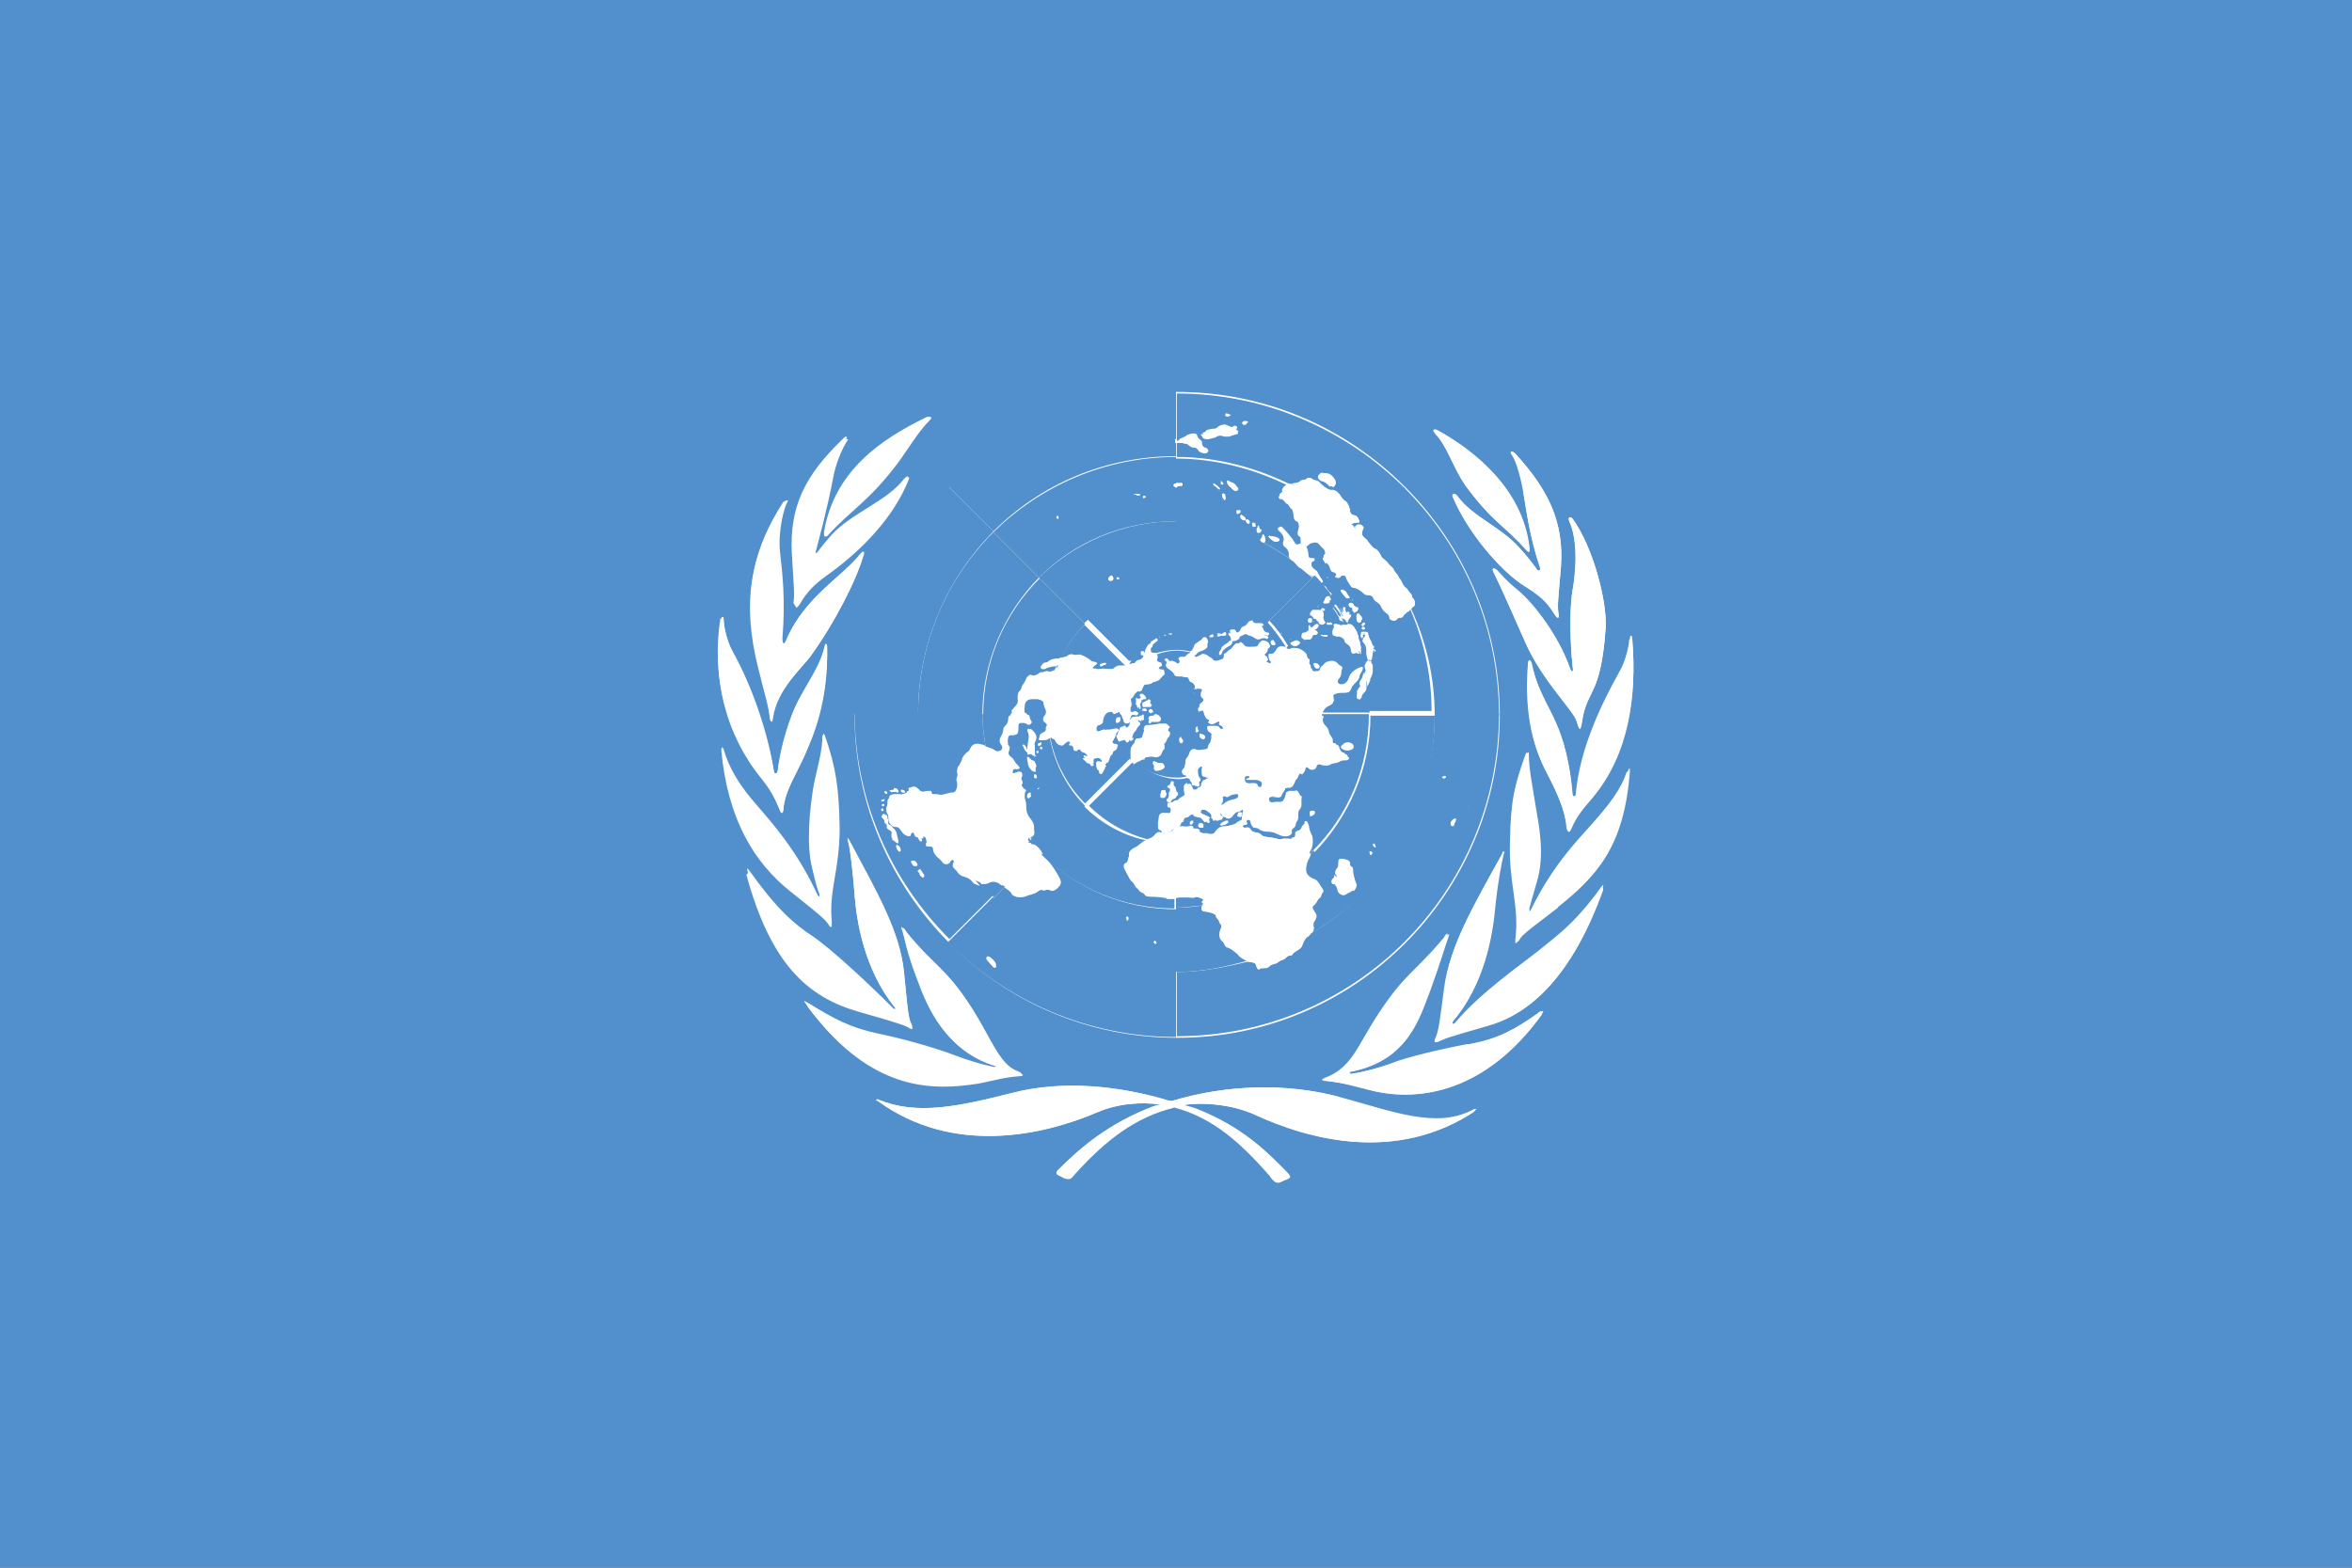 <?xml version="1.0" encoding="UTF-8"?><svg id="Pays" xmlns="http://www.w3.org/2000/svg" viewBox="0 0 30 20"><rect x="0" y="0" width="30" height="20" fill="#333333" stroke="none"/><defs><style>.cls-1{fill:#fff;}.cls-2{fill:#5290cd;}.cls-3{fill:#b3b3b3;}</style></defs><g id="Contours"><g><polygon class="cls-1" points="0 19.95 .05 0 30 .05 29.95 19.95 0 19.95"/><path class="cls-3" d="M29.9,.1V19.9H.1V.1H29.9m.1-.1H0V20H30V0h0Z"/></g></g><g id="Drapeaux"><g><path class="cls-2" d="M0,0V20H30V0H0ZM20.06,6.62c.26,.36,.44,1.05,.42,1.39-.06,.88-.24,.78-.3,1.19-.02,.13-.03,.14-.07,0-.04-.13-.4-.49-.62-.93-.08-.17-.31-.71-.44-.97-.03-.06,.01-.06,.05-.02,.04,.04,.11,.13,.26,.25,.22,.18,.52,.59,.66,.98,.02,.07,.06,.08,.04,0-.01-.08-.06-.63,0-.99,.06-.36,.04-.69-.04-.86-.03-.06,0-.08,.04-.04Zm-.73-.83c.42,.46,.62,.87,.58,1.44-.03,.37-.05,.49-.03,.61,0,.05-.01,.06-.05,0-.11-.18-.21-.26-.38-.36-.32-.2-.73-.71-.92-1.14-.02-.04,.03-.06,.06-.01,.2,.27,.55,.39,.8,.67,.08,.08,.19,.23,.21,.26s.06,.03,.04-.03c-.14-.41-.18-.79-.21-.95-.03-.16-.08-.38-.15-.48-.03-.04,0-.06,.04-.01Zm-.98-.29c.47,.26,1.08,.75,1.16,1.49,0,.05,0,.07-.03,.04-.3-.34-.42-.34-.79-.84-.14-.19-.23-.5-.38-.65-.03-.03-.01-.06,.04-.03Zm-3.34-.5c1.14,0,2.16,.46,2.91,1.21h0c.74,.74,1.21,1.77,1.21,2.91,0,2.27-1.84,4.12-4.11,4.12-1.14,0-2.17-.46-2.91-1.21h0c-.74-.74-1.21-1.77-1.21-2.91s.46-2.16,1.21-2.91h0c.74-.74,1.77-1.21,2.91-1.21Zm-3.19,.33c.05-.03,.08,0,.04,.03-.15,.15-.27,.36-.41,.55-.37,.49-.59,.59-.89,.92-.03,.03-.04,.02-.03-.04,.13-.8,.74-1.19,1.29-1.46Zm-1.05,.28s.07-.02,.04,.01c-.07,.1-.15,.3-.18,.46-.03,.16-.08,.41-.22,.94-.02,.06,.02,.06,.04,.03,.02-.03,.1-.13,.18-.22,.26-.28,.7-.43,.92-.71,.03-.04,.06-.05,.04,0-.19,.48-.59,.89-1,1.19-.17,.12-.28,.21-.39,.4-.04,.06-.06,.05-.05,0,.03-.13,0-.25-.02-.64-.04-.6,.16-.99,.65-1.46Zm-.77,.8s.08-.06,.04,0c-.04,.07-.12,.37-.09,.64,.03,.26,.07,.61,.03,1.09,0,.09,.03,.09,.06,.01,.23-.54,.71-.8,.94-1.09,.03-.04,.05-.02,.04,.01-.09,.32-.38,.89-.68,1.3-.09,.13-.43,.42-.48,.79-.01,.08-.02,.05-.03,0-.01-.17-.06-.29-.15-.67-.2-.8-.12-1.43,.32-2.1Zm-.8,1.49s.03-.06,.03,0c0,.06,.03,.26,.12,.42,.23,.41,.44,1,.52,1.51,0,.05,.04,.05,.05,0,.01-.11,.06-.4,.18-.71,.12-.32,.35-.57,.42-.88,0-.04,.03-.03,.03,0,.02,.71-.18,1.17-.3,1.42-.11,.26-.24,.43-.26,.67,0,.05-.02,.06-.04,.01-.08-.19-.14-.3-.25-.44-.44-.55-.63-1.28-.51-2.02Zm.03,1.66c.07,.24,.2,.46,.43,.72,.19,.22,.51,.58,.76,1.12,.03,.07,.06,.03,.04-.01-.01-.04-.05-.15-.09-.32-.07-.32-.03-.79,.02-1.07,.04-.2,.11-.42,.11-.62,0-.03,.01-.02,.02,0,.14,.4,.18,.66,.19,1.18,0,.55-.14,.79-.1,1.2,0,.1-.01,.07-.05,0-.04-.06-.31-.27-.46-.39-.48-.38-.81-.94-.89-1.81,0-.04,0-.04,.02,0Zm.31,1.58c-.01-.05,0-.05,.02-.01,.35,.49,.58,.68,.8,.83,.25,.17,.73,.61,1.02,.91,.03,.04,.06,.01,.03-.02-.39-.48-.48-1.11-.51-1.43-.02-.32-.06-.6-.08-.67-.02-.07,0-.06,.02,0,.34,.63,.64,1.13,.69,1.66,.04,.39,.05,.57,.09,.66,.04,.09,0,.06-.05,.03-.08-.04-.4-.13-.61-.19-.67-.19-1.13-.62-1.44-1.75Zm.76,1.69s-.03-.05,.02-.02c.34,.21,.54,.32,.92,.4,.38,.08,.77,.2,.95,.27,.18,.07,.36,.12,.5,.15,.04,0,.04-.02,0-.03-.61-.19-.83-.71-.97-1.08-.13-.36-.16-.53-.19-.62-.03-.09,0-.07,.04,0,.36,.44,.49,.44,.82,.95,.27,.42,.35,.73,.62,.84,.05,.02,.05,.04-.01,.04-.26,.02-.38,.08-.63,.11-.61,.08-1.33,0-2.07-1Zm8.51,1.35c-1,.66-2.1,.36-2.8,.04-.31-.14-.7-.16-.92-.12h0c.05,.02,.11,.03,.17,.05,.59,.23,.91,.56,1.17,.82,.05,.05,.02,.06-.02,.08-.04,.01-.06,.03-.1,.04-.05,0-.06-.02-.1-.07-.38-.44-.74-.76-1.23-.89-.49,.12-.87,.41-1.26,.84-.04,.04-.05,.08-.1,.07-.05,0-.07-.02-.1-.04-.04-.01-.06-.03-.01-.08,.26-.26,.63-.59,1.22-.81,.02,0,.04-.01,.07-.02-.22-.03-.52-.02-.8,.1-.7,.3-1.84,.55-2.79-.14-.05-.04-.01-.03,0-.02,.49,.2,1.01,.09,1.72-.09,.61-.15,1.33-.1,2.01,.11,.72-.22,1.48-.23,2.13-.06,.7,.19,1.26,.42,1.73,.16,.02,0,.06-.01,0,.02Zm.86-1.24c-.72,1-1.56,1.11-2.13,.98-.25-.06-.35-.1-.61-.13-.06,0-.06-.02-.01-.04,.35-.14,.41-.42,.69-.83,.33-.5,.46-.51,.82-.95,.05-.06,.07-.08,.04,0-.03,.08-.09,.29-.22,.65-.14,.36-.28,.9-1,1.05-.05,0-.04,.04,0,.03,.14-.02,.35-.08,.53-.14,.18-.07,.58-.16,.96-.24,.38-.07,.59-.19,.89-.4,.05-.03,.07-.03,.04,.01Zm.78-1.59c-.39,1.09-.92,1.58-1.47,1.73-.21,.06-.5,.14-.58,.18-.06,.03-.12,.06-.08-.03,.04-.08,.07-.25,.11-.64,.06-.53,.38-1.06,.73-1.69,.03-.05,.04-.06,.02,0-.02,.07-.08,.38-.11,.7-.03,.32-.13,.95-.53,1.42-.03,.04,0,.06,.03,.02,.32-.38,.8-.71,1.04-.9,.19-.16,.46-.33,.81-.82,.03-.04,.04-.04,.02,.01Zm-.58,.23c-.15,.12-.43,.32-.47,.38s-.06,.09-.05,0c.05-.41-.09-.7-.07-1.25,.02-.52,.06-.71,.2-1.1,0-.01,.02-.02,.02,0,0,.2,.05,.43,.08,.63,.05,.29,.13,.67,.02,1.02-.05,.17-.08,.28-.09,.32-.01,.04,.01,.08,.04,.01,.25-.53,.56-.85,.76-1.07,.23-.26,.39-.46,.46-.69,0-.03,.02-.04,.02,0-.07,.99-.44,1.36-.92,1.73Zm.46-1.42c-.11,.13-.21,.23-.29,.42-.02,.05-.05,.04-.05-.01-.02-.21-.12-.44-.25-.69-.15-.28-.3-.71-.24-1.41,0-.03,.04-.04,.04,0,.08,.39,.26,.58,.37,.91,.11,.31,.14,.65,.15,.76,0,.04,.04,.04,.05,0,.06-.55,.32-1.13,.55-1.54,.09-.16,.12-.37,.13-.42,0-.06,.03-.05,.03,0,.06,.72-.05,1.45-.5,1.99Z"/><path class="cls-1" d="M16.2,15.01s.05,.08,.1,.07c.05,0,.07-.02,.1-.04,.04-.01,.06-.03,.02-.08-.26-.27-.58-.59-1.17-.82-.05-.02-.11-.03-.17-.05-.04,0-.07,.02-.1,.03,.49,.13,.84,.45,1.23,.89Z"/><path class="cls-1" d="M12.92,13.94c-.71,.18-1.23,.29-1.72,.09-.02,0-.06-.01,0,.02,.95,.69,2.09,.44,2.79,.14,.28-.12,.58-.13,.8-.1,.05-.02,.1-.03,.14-.04-.68-.21-1.39-.27-2.01-.11Z"/><path class="cls-1" d="M12.35,13.82c.26-.04,.37-.09,.63-.11,.06,0,.06-.02,.01-.04-.27-.1-.35-.41-.62-.84-.33-.51-.46-.5-.82-.95-.05-.06-.07-.08-.04,0,.03,.09,.05,.26,.19,.62,.13,.36,.36,.89,.97,1.08,.05,.01,.04,.04,0,.03-.14-.03-.32-.08-.5-.15-.18-.07-.57-.19-.95-.27-.38-.08-.58-.19-.92-.4-.05-.03-.05-.02-.02,.02,.74,1.01,1.46,1.08,2.07,1Z"/><path class="cls-1" d="M11.57,13.08c.06,.03,.09,.06,.05-.03-.04-.08-.05-.27-.09-.66-.06-.53-.35-1.02-.69-1.66-.03-.05-.04-.06-.02,0,.02,.07,.05,.34,.08,.67,.02,.32,.11,.95,.51,1.43,.03,.04,0,.06-.03,.02-.3-.3-.77-.74-1.02-.91-.23-.15-.45-.34-.8-.83-.03-.04-.04-.04-.02,.01,.31,1.14,.77,1.56,1.44,1.75,.21,.06,.53,.15,.61,.19Z"/><path class="cls-1" d="M10.09,11.38c.15,.12,.42,.33,.46,.39,.04,.06,.06,.09,.05,0-.04-.41,.1-.66,.1-1.2,0-.52-.05-.79-.19-1.18,0-.01-.02-.02-.02,0,0,.2-.07,.42-.11,.62-.05,.29-.1,.76-.02,1.07,.04,.17,.07,.28,.09,.32,.01,.04-.01,.08-.04,.01-.25-.53-.57-.89-.76-1.12-.23-.26-.36-.49-.43-.72,0-.03-.02-.04-.02,0,.08,.87,.41,1.43,.89,1.81Z"/><path class="cls-1" d="M9.95,10.35s.03,.04,.04-.01c.02-.24,.14-.42,.26-.67,.11-.26,.31-.71,.3-1.42,0-.03-.02-.04-.03,0-.07,.31-.3,.56-.42,.88-.12,.31-.16,.6-.18,.71,0,.04-.04,.04-.05,0-.09-.51-.3-1.1-.52-1.51-.09-.16-.12-.36-.12-.42,0-.06-.03-.05-.03,0-.13,.73,.06,1.47,.51,2.02,.11,.14,.18,.25,.25,.44Z"/><path class="cls-1" d="M9.82,9.17s.02,.08,.03,0c.05-.37,.39-.66,.48-.79,.3-.41,.6-.98,.68-1.3,0-.03,0-.05-.04-.01-.23,.3-.71,.55-.94,1.09-.03,.08-.07,.08-.06-.01,.04-.48,0-.82-.03-1.09-.03-.26,.05-.57,.09-.64,.04-.06-.02-.04-.04,0-.44,.67-.52,1.3-.32,2.1,.09,.37,.14,.5,.15,.67Z"/><path class="cls-1" d="M10.13,7.7s.01,.07,.05,0c.11-.18,.22-.27,.39-.4,.41-.3,.81-.71,1-1.19,.02-.05,0-.04-.04,0-.21,.28-.66,.43-.92,.71-.08,.09-.16,.19-.18,.22-.02,.03-.06,.03-.04-.03,.14-.53,.19-.77,.22-.94,.03-.16,.11-.37,.18-.46,.03-.04,0-.06-.04-.01-.49,.47-.68,.87-.65,1.46,.02,.38,.04,.51,.02,.64Z"/><path class="cls-1" d="M10.54,6.83c.3-.33,.52-.43,.89-.92,.14-.19,.26-.4,.41-.55,.03-.03,.01-.06-.04-.03-.55,.27-1.16,.67-1.29,1.46,0,.05,0,.07,.03,.04Z"/><path class="cls-2" d="M15,5.82v-.18s-.03-.04,0-.04h0v-.61c-1.14,0-2.16,.46-2.91,1.21l.58,.58c.6-.6,1.42-.96,2.33-.96Z"/><path class="cls-2" d="M17.38,6.76s-.01,.06,0,.08c.01,.02,.04,.04,.06,.05,.01,0,0,.02,0,.03,0,.02,.08,.07,.11,.09,.03,.01,.06,.06,.07,.09,.01,.03,.07,.06,.09,.09,.02,.03,.07,.06,.07,.08,0,.02,.06,.07,.06,.09,0,.02,.03,.04,.04,.06,0,.02,.03,.06,.05,.08,.02,.02,.04,.06,.07,.08,.02,.02,0,.04,.03,.06,.02,.02,.03,.09,0,.1-.01,0-.02,.02-.03,.03,.19,.41,.3,.87,.3,1.36h.82c0-1.14-.46-2.16-1.21-2.91l-.52,.52s0,.02-.01,.03Z"/><path class="cls-2" d="M12.52,11.26s-.08-.02-.09-.04c-.03-.03-.05-.05-.13-.08-.08-.02-.07-.06-.1-.09-.03-.02-.04-.04-.02-.08,.02-.04-.02-.06-.04-.01-.02,.05-.08,.03-.1,0-.02-.03-.04-.04-.07-.07-.03-.03-.05-.07-.05-.1,0-.03-.01-.03-.06-.03-.04,0-.04-.02-.03-.04,0-.02,0-.04,0-.06,0-.02-.03-.03-.05-.03-.02,0-.02,.02,0,.05,0,.03-.04,.01-.04-.01,0-.02-.01-.02-.03-.03-.01,0-.03-.02-.03-.04,0-.02-.04-.02-.04,0,0,.03,0,.04-.06,.02-.05-.02-.06-.06-.08-.08-.02-.02-.02-.04-.06-.03-.02,0-.02,0-.05-.02-.04-.04-.04-.07-.04-.13-.03-.03-.03-.08-.02-.11,.01-.02,.01-.04,.01-.07,0-.03,.02-.04,.06-.05,.04,0,.06,0,.07,0,.01,0,.03,.01,.04,0,0,0,.03,0,.05-.02,.02,0,.04-.02,.03-.04-.01-.01,0-.02,.04-.03,.03-.01,.05-.01,.09,.03,.03,.04,.06,.03,.1,.02,.02,0,.05,0,.08,0-.1-.32-.18-.66-.18-1.02h-.82c0,1.14,.46,2.16,1.21,2.91l.58-.58c-.05-.05-.1-.12-.15-.18Zm-1-1.18s.02,.02,.01,.03c-.01,0-.04,0-.04-.02,0-.02,.01-.02,.03-.01Zm-.16,0s.03,0,.04-.01c0-.02,.01-.02,.03-.01,.01,0,.03,.02,.03,.04,0,.01-.02,.02-.03,0,0,0-.02,0-.03,0-.01,0-.02,0-.03,0s0-.02,0-.02Zm-.05,.02s0,.03-.02,.02c-.02-.02,0-.04,.02-.02Zm-.04,.06s-.02-.01,0-.01c-.01,0,0,.02,0,.01Zm.01,.04s0,.01,0,.02c-.02,0-.03,0-.03,0,0-.02,.02-.02,.04-.01Zm0,.06s0,.03-.02,.02c-.01-.01,0-.03,.02-.02Zm-.01,.06s-.01,.04-.02,.02c-.01-.03,0-.03,.02-.02Zm.14,.41s0-.03-.02-.04c0,0,0-.02,0-.04,0-.02,0-.04-.04-.06-.02,0-.02-.02-.02-.03,0-.01,0-.03-.01-.04,0,0-.02-.02-.02-.03,0-.01,0-.02-.02-.04-.02-.02-.02-.04,0-.05s.04,0,.04,.02c0,.01,0,.03,.01,.04,0,0,0,.02,0,.03,0,.01,0,.03,.01,.03,.02,0,.04,.03,.06,.05,.02,.02,.03,.03,.04,.07,0,.03,.02,.07,.02,.1,0,.03-.02,.02-.04,0Zm.05,.12s-.02-.03-.02-.05c0-.02,0-.02,.02-.01,.01,0,.02,.02,.03,.05,0,.03-.02,.03-.03,.02Zm.22,.2s-.04-.03-.04-.05c0-.02,0-.02,.02-.02,.01,0,.03,.02,.04,.04,.01,.02,0,.03-.02,.03Zm.08,.14s-.01-.04-.04-.06c-.02-.02,0-.04,.02-.03,.02,.01,.02,.03,.04,.06,.02,.02,0,.05-.03,.03Z"/><path class="cls-2" d="M15.05,5.6s.05-.02,.08-.04c.02-.02,.05-.02,.08-.03,.03,0,.05,0,.06,.02,0,.02,.01,.04,.04,.06,.02,.02,.03,.03,.02,.04,0,.02,.01,.05,.04,.06,.03,0,.06,.05,.03,.06-.02,0-.09,0-.11-.04-.02-.04-.04-.03-.06-.03s-.05-.01-.06-.03c-.01-.01-.04-.03-.06-.02-.02,.01-.05-.01-.08,0,0,0-.01,0-.02,0v.18c.53,0,1.02,.14,1.47,.36h0c.05,0,.09,0,.11-.03,.02-.02,.07-.01,.08-.03,.01-.02,.06-.02,.08,0,.02,.02,.07,0,.09,.04,.03,.03,.11,.1,.15,.1,.04,0,.09,.03,.11,.06,.02,.03,.05,.07,.07,.08,.02,.01,.05,.07,.05,.1s.02,.07,.06,.08c.03,0,.06,.04,.06,.06,0,.02,0,.02-.04,.02-.04,0-.08,.02-.07,.05,0,.03,.06,.03,.08,0,0-.02,.04-.02,.07,0,.02,0,.02,.02,.02,.03l.52-.52c-.74-.74-1.77-1.21-2.91-1.21v.61s.03,.02,.05,0Zm1.82,.44s.07-.02,.12,.03c.05,.05,.06,.09,.04,.12-.02,.03-.03,.03-.05,0-.02-.03-.07-.06-.1-.07-.03,0-.05-.03-.05-.06,0-.03,.03-.03,.05-.03Zm-.96-.65s-.02,.03-.04,.02c-.03,0-.03-.03,0-.04,.02,0,.05,0,.05,.02Zm-.21-.09s-.06,.01-.06,0c0-.05,.07,0,.06,0Zm-.37,.22s.04,0,.05-.02c.01-.02,.04-.02,.08-.03,.04,0,.05,0,.08-.03,.03-.02,.08-.03,.1-.02,.03,.01,.07,.04,.09,.02,.02-.02,.06,0,.05,.02-.01,.01-.02,.03,0,.03,.02,0,.02,.02,0,.03-.03,0-.06,.01-.09,.03-.02,.01-.04,.01-.07,0-.03,0-.06,0-.09,0-.02,.01-.07,.01-.09,.03-.02,.01-.03,.02-.05,0-.02-.01-.04,0-.04-.03,0-.02-.01-.03-.02-.03,0,0,0-.02,0-.01Z"/><path class="cls-2" d="M11.71,9.11c0-.91,.37-1.73,.96-2.33l-.58-.58c-.74,.74-1.21,1.77-1.21,2.91h.82Z"/><path class="cls-2" d="M12.67,11.44l-.58,.58c.74,.74,1.77,1.21,2.91,1.21v-.82c-.91,0-1.73-.37-2.33-.96Zm0,.89s-.06-.06-.08-.09c-.02-.02,0-.04,.01-.04,.02,0,.06,.03,.09,.07,.03,.04,0,.06-.02,.05Z"/><path class="cls-2" d="M17.33,11.44l.58,.58-.58-.58c-.18,.18-.39,.34-.61,.47-.01,.02-.03,.03-.04,.04-.03,.02-.05,.06-.07,.11-.02,.06-.09,.06-.12,.11-.03,.04-.04,0-.09,.05-.02,.03-.05,.02-.09,.05-.05,.04-.09,.02-.12,.06-.04,.04-.09,.01-.12,.03-.03,.02-.04-.01-.05-.05-.01-.04-.06-.03-.1-.04h-.01c-.29,.07-.59,.13-.9,.13v.82c2.27,0,4.11-1.84,4.11-4.12h-.82c0,.91-.37,1.73-.96,2.33Zm1.4-1.16s0,.02-.01,.01c.01,0,.02,0,.01-.01Zm-.03,.06s0,.02-.01,.01c.01,.01,.02,0,.01-.01Zm-.16,.11s.03-.02,.03,0c0,.02-.01,.03-.02,.06,0,.03-.02,.04-.04,.02-.02-.02,0-.06,.03-.08Zm-.12-.55s.04,.02,0,.03c-.03,0-.04-.02,0-.03Z"/><path class="cls-1" d="M11.8,10.13s-.07,.02-.1-.02c-.03-.04-.06-.05-.09-.03-.03,.01-.05,.02-.04,.03,.01,.01,0,.03-.03,.04-.02,0-.04,.01-.05,.02,0,0-.03,0-.04,0-.01,0-.03-.01-.07,0-.04,0-.06,.03-.06,.05,0,.03,0,.05-.01,.07-.01,.02-.01,.08,.02,.11,0,.06,0,.09,.04,.13,.03,.02,.03,.02,.05,.02,.04,0,.04,.01,.06,.03,.02,.02,.03,.06,.08,.08,.05,.02,.06,0,.06-.02,0-.03,.04-.02,.04,0,0,.02,.02,.04,.03,.04,.01,0,.02,0,.03,.03,0,.02,.05,.04,.04,.01,0-.03-.01-.04,0-.05,.02,0,.04,0,.05,.03,0,.02,.02,.04,0,.06,0,.02-.01,.04,.03,.04,.04,0,.06,0,.06,.03,0,.03,.02,.07,.05,.1,.03,.03,.05,.04,.07,.07,.02,.03,.07,.04,.1,0,.02-.05,.06-.03,.04,.01-.02,.04,0,.06,.02,.08,.04,.03,.03,.06,.1,.09,.08,.02,.11,.05,.13,.08,.02,.02,.05,.03,.09,.04-.29-.33-.5-.71-.64-1.13-.03,0-.06,0-.08,0Z"/><path class="cls-1" d="M11.53,10.08s-.04,0-.03,.01c0,.02,.03,.03,.04,.02,.01,0,0-.02-.01-.03Z"/><path class="cls-1" d="M11.43,10.1s.03,0,.03,0c0-.01-.01-.03-.03-.04-.01,0-.02,0-.03,.01,0,.02-.02,.02-.04,.01-.02,0-.02,0,0,.02s.02,0,.03,0c.01,0,.03,0,.03,0Z"/><path class="cls-1" d="M11.31,10.1s-.04,0-.02,.02c.02,.02,.04,0,.02-.02Z"/><path class="cls-1" d="M11.28,10.2s-.04,0-.04,.01c0,.02,.02,.02,.03,0,.02,0,.02-.02,0-.02Z"/><path class="cls-1" d="M11.27,10.26s-.04,0-.02,.02c.01,.01,.04,0,.02-.02Z"/><path class="cls-1" d="M11.26,10.32s-.03-.01-.02,.02c0,.02,.05,0,.02-.02Z"/><path class="cls-1" d="M11.42,10.63s-.02-.05-.04-.07c-.02-.02-.04-.04-.06-.05-.02,0-.02-.02-.01-.03,0-.01,0-.02,0-.03,0,0-.01-.02-.01-.04,0-.01-.02-.04-.04-.02s-.02,.04,0,.05c.02,.02,.02,.03,.02,.04,0,.01,0,.02,.02,.03,0,0,.02,.03,.01,.04,0,.01,0,.02,.02,.03,.04,.02,.05,.04,.04,.06,0,.02,0,.04,0,.04,.02,.02,0,.03,.02,.04,.02,.01,.04,.03,.04,0,0-.03-.01-.06-.02-.1Z"/><path class="cls-1" d="M11.43,10.8s.01,.04,.02,.05c.01,.01,.04,0,.03-.02,0-.02-.02-.04-.03-.05-.01,0-.02,0-.02,.01Z"/><path class="cls-1" d="M11.62,11s.02,.04,.04,.05c.02,0,.03-.01,.02-.03-.01-.02-.03-.03-.04-.04-.01,0-.02,0-.02,.02Z"/><path class="cls-1" d="M11.73,11.09s-.04,.02-.02,.03c.03,.02,.01,.05,.04,.06,.03,.01,.05-.01,.03-.03-.03-.03-.03-.05-.04-.06Z"/><path class="cls-1" d="M12.6,12.21s-.03,.02-.01,.04c.02,.02,.06,.07,.08,.09,.02,.02,.06,0,.02-.05-.03-.04-.08-.07-.09-.07Z"/><path class="cls-1" d="M15.92,12.27s.09,0,.1,.04c.01,.04,.03,.07,.05,.05,.03-.02,.08,0,.12-.03,.04-.04,.07-.02,.12-.06,.03-.03,.06-.02,.09-.05,.05-.06,.06,0,.09-.05,.03-.04,.1-.05,.12-.11,.02-.06,.04-.1,.07-.11,.01,0,.02-.02,.04-.04-.25,.15-.52,.27-.81,.35h.01Z"/><path class="cls-1" d="M18.42,9.9s-.02,.04,0,.03c.03,0,.03-.04,0-.03Z"/><path class="cls-1" d="M18.57,10.45s-.02,0-.03,0c-.03,.02-.04,.05-.03,.08,.02,.02,.03,0,.04-.02,0-.02,.03-.04,.02-.06Z"/><path class="cls-1" d="M15.1,5.66s.05,0,.06,.02c.01,.01,.04,.03,.06,.03s.04,0,.06,.03c.02,.04,.09,.05,.11,.04,.02,0,0-.05-.03-.06-.03,0-.05-.04-.04-.06,0-.02,0-.03-.02-.04-.02-.02-.03-.04-.04-.06,0-.02-.03-.03-.06-.02-.03,0-.06,.01-.08,.03-.02,.02-.05,.01-.08,.04-.02,.03-.03,0-.05,0v.04s0,.01,.02,0c.03-.01,.06,.01,.08,0Z"/><path class="cls-1" d="M15,5.61s-.02,.03,0,.04v-.04h0Z"/><path class="cls-1" d="M15.38,5.6s.03,.01,.05,0c.02-.01,.07-.01,.09-.03,.02-.01,.05-.02,.09,0,.03,0,.05,0,.07,0,.02-.01,.06-.02,.09-.03,.03,0,.03-.02,0-.03-.02,0-.01-.02,0-.03,.01-.01-.03-.04-.05-.02-.02,.02-.07,0-.09-.02-.03-.01-.08,0-.1,.02-.03,.02-.05,.02-.08,.03-.04,0-.07,.01-.08,.03-.01,.02-.03,.02-.05,.02-.01,0-.01,0,0,.01,0,0,.01,.01,.02,.03,0,.02,.03,.01,.04,.03Z"/><path class="cls-1" d="M15.69,5.3s-.07-.06-.06,0c0,.02,.05,.02,.06,0Z"/><path class="cls-1" d="M15.91,5.4s-.02-.03-.05-.02c-.02,0-.02,.03,0,.04,.03,0,.04,0,.04-.02Z"/><path class="cls-1" d="M17.99,7.76s.01-.02,.03-.03c.03-.01,.03-.08,0-.1-.02-.02-.01-.04-.03-.06-.02-.02-.04-.07-.07-.08-.02-.02-.04-.06-.05-.08,0-.02-.03-.04-.04-.06,0-.02-.06-.07-.06-.09,0-.02-.06-.05-.07-.08-.02-.03-.07-.06-.09-.09-.01-.03-.04-.08-.07-.09-.03-.01-.11-.07-.11-.09,0-.02,0-.03,0-.03-.01,0-.04-.03-.06-.05-.01-.02,0-.06,0-.08,0-.01,0-.02,.01-.03l-.06,.06c.28,.28,.5,.61,.66,.97Z"/><path class="cls-1" d="M17.33,6.79l.06-.06s0-.02-.02-.03c-.03-.02-.06-.01-.07,0-.01,.03-.07,.02-.08,0,0-.02,.03-.05,.07-.05,.04,0,.04,0,.04-.02,0-.02-.02-.05-.06-.06-.03,0-.06-.04-.06-.08s-.03-.09-.05-.1c-.02-.01-.05-.04-.07-.08-.02-.03-.07-.07-.11-.06-.04,0-.12-.06-.15-.1-.03-.03-.07-.02-.09-.04-.02-.02-.07-.02-.08,0-.01,.02-.06,0-.08,.03-.02,.02-.06,.02-.11,.03h0c.32,.16,.61,.36,.86,.6Z"/><path class="cls-1" d="M16.97,6.2s.04,.02,.05,0c.02-.03,0-.07-.04-.12-.05-.05-.09-.05-.12-.03-.02,0-.05,0-.05,.03,0,.03,.02,.05,.05,.06,.03,0,.08,.04,.1,.07Z"/><path class="cls-2" d="M12.79,11.29s-.1-.08-.18-.03c-.03,.02-.06,.01-.08,.01,.05,.06,.09,.12,.15,.18l.14-.14s-.01-.01-.02-.02Z"/><path class="cls-2" d="M13.31,10.91s0,.01,.01,.02c0,.05,.11,.12,.2,.3,.02,.04,.01,.06-.03,.1-.04,.04-.08,.04-.09,.03-.01,0-.04-.02-.07,0-.03,.01-.04-.03-.1,.02-.04,.03-.09,.03-.16,.06-.07,.02-.15,0-.17-.04-.01-.03-.05-.05-.09-.08l-.14,.14c.6,.6,1.42,.96,2.33,.96v-.82c-.66,0-1.25-.26-1.69-.68Zm1.06,.83s.01-.04,.02-.03c.01,.02-.01,.05-.02,.03Zm.35,.28s.01-.04,.03,0c.01,.03-.03,.03-.03,0Z"/><path class="cls-2" d="M13.16,10.76s.02,0,.02,0c-.02-.02-.03-.04-.05-.06-.03,.03-.03,.06,.03,.05Z"/><path class="cls-2" d="M15.07,6.16s.03,.04,0,.04c-.03,0-.05,0-.06,.02,0,0,0,0-.01,0v.43c.39,0,.76,.1,1.08,.26,0,0-.02-.02,0-.03,0-.02,.03-.02,.02-.04,0-.02,.01-.02,.03,0,.01,.03,.02,.06,0,.08h-.02c.14,.07,.26,.15,.38,.24-.04-.02-.06-.06-.05-.09,0-.03-.02-.07-.05-.09-.03-.02-.03-.05-.02-.08,.01-.02,0-.03,0-.05,0-.01-.02-.05-.06-.08-.03-.03,0-.06,.03-.03,.03,.03,.12,.13,.14,.17,.02,.04,.05,.05,.07,.04,.02-.02,.07,0,.09,.03,.02,.02,.03,.08,.03,.12,0,.03,.03,.04,.06,.03,.03,0,.03,.03,0,.04-.03,0-.03,.03-.02,.06,0,.02,.02,.03,.06,.06,.01,0,.02,.02,.02,.03l.12-.12s-.02-.04-.03-.05c-.02-.03,0-.04,.02-.06,.02-.01,0-.02,0-.05,0-.03-.04-.05-.07-.09-.03-.04-.07-.03-.1-.02-.03,0-.04,.04-.09,.05-.03,0-.05-.02-.05-.03,0-.01,0-.04,0-.06,0-.02,0-.04-.02-.05-.01,0-.03-.03-.01-.08,.02-.05,0-.1-.02-.11-.02,0-.04-.03-.04-.06,0-.03-.01-.09-.03-.1-.02-.01-.03-.05-.05-.06-.02,0-.04-.05-.07-.06-.03,0-.04-.01-.04-.03s.04-.02,.04-.04c0-.04,.06-.08,.11-.09-.44-.22-.94-.36-1.47-.36v.34s.05-.02,.07,0Zm1.14,.68s.07,0,.1,.03c.03,.02-.01,.05-.04,.04-.03,0-.06-.04-.08-.05-.02-.02,0-.03,.02-.02Zm-.64-.56s0,.01,0,0c0,0-.01,0,0,0Zm.49,.45s.01,.02,.02,.04c.01,.01,0,.03-.03,.03-.03,0-.02-.05-.02-.06,0-.02,.02,0,.02,0Zm-.05-.05s.01,.03,0,.04c-.02,0-.03-.03-.03-.04,0-.02,.03,0,.04,0Zm-.08,0s-.04-.02-.04-.04c0-.02,.03-.02,.04,0,.01,.01,.02,.03,0,.04Zm-.03-.12s0,.02-.01,0c0,.01,.02,0,.01,0Zm-.06,.01s.03,.02,.04,.03c.01,0,0,.03-.01,.03-.02,0-.05-.02-.05-.05,0-.01,.02-.02,.02-.01Zm-.03-.02s-.02-.02-.02-.04c0-.01,.02,0,.03,0,.01,.01,0,.03,0,.03Zm-.12-.4s.05,0,.08,.05c.02,.02,.04,.04,.01,.06-.02,.02-.07-.02-.08-.04-.02-.01-.03-.03-.04-.06,0-.03,.01-.03,.03-.01Zm-.08,.22s-.03-.03-.02-.05c0-.01,.03-.01,.04,.02,.01,.03,0,.04-.02,.04Zm-.03-.22s.04,.02,.02,.03c-.01,.01-.05-.01-.02-.03Zm-.08,.03s.04,.03,.06,.05c.01,.01,0,.02-.02,.01,0-.01-.04-.04-.05-.04-.01,0,0-.02,.01-.02Z"/><path class="cls-2" d="M17.96,7.8s-.06,.05-.07,.06c0,.01-.02,.02-.04,.02-.02,0-.03,.01-.05,.03-.02,.02-.08,0-.08-.03,0-.02-.01-.04-.04-.06-.03-.02-.05-.05-.06-.07-.01-.03-.04-.06-.06-.07-.02-.01-.04-.03-.05-.06-.01-.02-.05-.03-.07-.03-.03,0-.04-.01-.06-.03-.02-.02-.08-.06-.11-.06-.03,0-.04-.02-.06-.05s-.03-.05-.04-.07c0-.02-.01-.03-.03-.04-.02,0-.04,0-.05,.02,0,.01-.02,.02-.04,.01-.02,0-.03-.02-.01-.03,.01-.01,0-.03-.03-.04-.03,0-.04-.03-.05-.06,0-.02-.02-.04-.04-.06l-.12,.12s.03,.06,.05,.08c.02,.03,0,.06-.04,.06-.04,0-.06-.03-.05-.06,0-.02,0-.03-.01-.03h-.01c.08,.09,.14,.18,.21,.26,.01,0,.02,0,.01,.01h0s.06,.07,.08,.1h0s.03,.01,.04,.02c.01,.01,.03,.03,.04,.05,0,.02,.02,.01,.01,0,0,0,0-.03,0-.04,.02-.02,.04,.01,.03,.02,0,.01,0,.03,0,.04,0,.02-.01,.02-.03,.02s-.03-.03-.03-.05c0-.01-.03-.05-.04-.05-.01,0-.02-.01-.02-.02,.02,.03,.04,.07,.06,.11h0s.01,.04,.03,.04c.02,0,.03-.02,.04-.04,.01-.02,.03-.02,.04-.01,.01,0,0,.04-.01,.04-.01,0-.02,.03-.03,.05,0,.02-.02,.01-.03,0,.01,.02,.02,.04,.03,.06,.01,0,.02,0,.04,0,.04,0,.06,.04,.07,.05,0,.01,.04,.05,.03,.07,0,.03,.02,.05,.02,.07,0,.02,.02,.06,.01,.07-.01,.02,0,.02,0,.05,0,.02-.01,.02-.03,.02,.03,.08,.06,.16,.08,.25h0s.02-.08,.05-.11c.04-.03,.06,.01,.05,.03,0,.02,0,.04,0,.07,0,.02-.04,.08-.04,.11,0,.02-.03,.06-.04,.09,.02,.11,.03,.23,.03,.34h.82c0-.49-.11-.94-.3-1.36-.01,.02-.02,.04-.03,.04Zm-1.02-.44s-.02,.02,0,.02c-.02,0-.02-.02,0-.02Zm.01,.23s-.02,0-.03-.02c0-.02-.02-.05-.03-.06-.02-.01-.03-.03-.02-.04,.01,0,.03,0,.04,.02,0,.02,.04,.06,.06,.07,.02,0,0,.03-.02,.03Zm.45,.38s0,.02-.02,.01c-.01,0-.01-.02,0-.03,.02-.02,.04,0,.03,.02Zm0,.03s.02,.02,0,.03c-.04,.01-.04-.04,0-.03Zm-.14-.36s-.02,.03,0,.03c-.02,0-.01-.03,0-.03Zm-.09-.01s-.07-.08-.07-.09c0-.03,.03-.02,.05,0,.02,.02,.02,.04,.05,.07,.02,.02,0,.03-.03,.02Zm.1,.18s-.03-.02-.02-.03c0-.01,0-.03-.02-.03-.02,0-.02-.02-.03-.03,0-.01,.01-.03,.03-.02,.01,0,.02,.02,.03,.03,0,.01,.02,.02,.04,.03,.02,0,.02,.04,.01,.04-.01,0-.03,.02-.04,.02Zm.04,.1s-.02-.05,0-.08c0-.01,.02,0,.03,0,0,.01,.02,.03,.03,.04,0,.01,.01,.03,0,.04-.01,0-.03,0-.05,0Zm.21,.38s-.02,.08-.02,.11c0,.02-.03,.05-.05,.02-.02-.03-.02-.07-.02-.09,0-.02,0-.09-.03-.12-.03-.03-.03-.05,0-.06,.02-.01,.03-.04,.01-.05-.01-.01-.04-.01-.03,.02,0,.02,0,.03-.01,.02-.02-.02-.02-.03-.01-.05,0-.01,.01-.02,.02-.01,0,0,.02,0,.03,0,0,0,.04,0,.04,.02s.03,.08,.04,.1c.01,.01,.03,.04,.01,.05-.01,.01-.01,.04,.01,.03,.02,0,.05,.01,.03,.04Z"/><path class="cls-2" d="M17.24,11.37s-.07,.03-.09,.04c-.03,0-.08-.02-.08-.06,0-.03-.02-.06-.04-.08-.03-.02-.02-.06,.01-.08,.01,0,.01-.02,.01-.04l-.3-.3s-.02,.02-.03,.03c0,.03-.01,.05-.02,.07-.02,.03-.04,.08-.04,.15,0,.07,.07,.1,.09,.11,.05,.01,.07,.05,.1,.1,.03,.04,.04,.06,.02,.08-.02,.02-.01,.05-.04,.07-.03,.02-.03,.06-.07,.09-.04,.03,0,.06,.02,.1,.03,.04,0,.08-.01,.1-.02,.02-.02,.06-.01,.09,0,.02-.01,.05-.03,.07,.22-.14,.43-.29,.61-.47l-.08-.08h0Z"/><path class="cls-2" d="M15.79,12.18s-.07-.07-.13-.09c-.05-.01-.03-.05-.07-.08-.04-.03-.04-.08-.02-.15,.03-.06-.02-.08-.02-.1,0-.03-.04-.04-.04-.07,0-.03-.07-.05-.14-.06-.06,0-.05-.05-.03-.08-.11,.02-.23,.03-.34,.03v.82c.32,0,.61-.06,.9-.14-.04-.02-.09-.05-.11-.08Z"/><path class="cls-2" d="M16.74,10.86l.3,.3s0-.05,.02-.07c.03-.02,.01-.09,.03-.12,0-.02,.03-.02,.07,0,.04,0,.06,.02,.06,.04s0,.04,.02,.05c.02,0,.02,.03,.02,.06,0,.02,.02,.12,.04,.15,.02,.03-.02,.09-.04,.11l.08,.08c.6-.6,.96-1.42,.96-2.33h-.82c0,.68-.28,1.3-.72,1.75Zm.8-.06s-.03,0-.03-.02c0-.03,.04-.02,.03,.02Zm-.06,.1s-.03-.04,0-.04c.03,0,.03,.04,0,.04Z"/><path class="cls-2" d="M11.99,10.14c.06,0,.11-.03,.16-.03,.04,0,.05-.04,.06-.08,0-.04,0-.06,0-.07,0-.01-.01-.05,0-.06,.02-.02,0-.04,0-.06,0-.02,0-.06,.02-.07,.01-.02,.03-.05,.04-.08,0-.03,.04-.07,.06-.09,.02-.01,.04-.03,.05-.06,.03-.06,.09-.06,.15-.04,.02,0,.03,.01,.04,.02-.02-.13-.04-.27-.04-.41h-.82c0,.36,.07,.69,.18,1.02,.04,0,.07,0,.11,.01Z"/><path class="cls-2" d="M15,6.65v-.43s-.06-.02-.02-.05c0,0,.01,0,.02,0v-.34c-.91,0-1.73,.37-2.33,.96l.58,.58c.45-.45,1.06-.72,1.75-.72Zm-.39-.31s-.03,.03-.03,.01c-.01-.02,.02-.04,.03-.01Zm-.09-.04s.02,.02,.01,.02c-.01,0-.02,.01-.03,0,0-.01-.03-.02-.03-.01,0,0-.02,0,0-.01,.01,0,.04,0,.05,0Zm-1.04,.29s.03,.02,.02,.03c-.01,0-.04-.01-.02-.03Z"/><path class="cls-2" d="M16.7,7.33s.03,.02,.05,.04h.01s-.03-.03-.06-.04Z"/><path class="cls-2" d="M13.25,7.37l-.58-.58c-.6,.6-.96,1.42-.96,2.33h.82c0-.68,.28-1.3,.72-1.75Z"/><path class="cls-1" d="M12.81,11.3s.08,.05,.09,.08c.02,.04,.1,.06,.17,.04,.07-.03,.12-.03,.16-.06,.06-.04,.07,0,.1-.02,.03-.01,.05,0,.07,0,.01,0,.05,0,.09-.03,.04-.04,.05-.05,.03-.1-.09-.18-.19-.26-.2-.3,0-.01,0-.01-.01-.02-.02-.02-.04-.03-.05-.05l-.44,.44Z"/><path class="cls-1" d="M12.79,11.29s.01,.01,.02,.02l.44-.44s-.05-.06-.07-.09c0,0-.02,0-.02,0-.06,0-.06-.02-.03-.05-.28-.33-.48-.74-.56-1.19-.02,0-.03-.02-.04-.02-.06-.02-.12-.02-.15,.04-.01,.03-.03,.05-.05,.06-.02,.01-.05,.06-.06,.09,0,.03-.02,.06-.04,.08-.01,.02-.03,.05-.02,.07,0,.02,.01,.04,0,.06-.02,.02-.01,.05,0,.06,0,.01,.01,.03,0,.07,0,.04-.02,.08-.06,.08-.04,0-.09,.03-.16,.03-.03,0-.07,0-.11-.01,.14,.42,.36,.81,.64,1.13,.03,0,.05,0,.08-.01,.09-.05,.14,0,.18,.03Z"/><path class="cls-1" d="M13.48,6.58s0,.04,.02,.03c.01,0,0-.04-.02-.03Z"/><path class="cls-1" d="M14.51,6.32s.02,0,.03,0c.01,0,0-.02-.01-.02-.01,0-.04,0-.05,0-.01,0,0,.02,0,.01,0,0,.03,0,.03,.01Z"/><path class="cls-1" d="M14.61,6.33s-.05,0-.03,.01c0,.02,.05,.01,.03-.01Z"/><path class="cls-1" d="M14.37,11.73s.04,0,.02-.03c-.01-.02-.04,0-.02,.03Z"/><path class="cls-1" d="M14.71,12.02s.04,.03,.03,0c-.01-.03-.02-.01-.03,0Z"/><path class="cls-1" d="M16.76,11.75s.04-.07,.01-.1c-.03-.04-.06-.07-.02-.1,.04-.03,.04-.07,.07-.09,.03-.02,.02-.04,.04-.07,.02-.02,.02-.04-.02-.08-.03-.04-.06-.08-.1-.1-.03,0-.09-.04-.09-.11,0-.07,.01-.11,.04-.15,.01-.02,.02-.04,.02-.07-.37,.35-.84,.59-1.37,.66-.02,.03-.03,.07,.03,.08,.07,0,.14,.04,.14,.06,0,.03,.04,.04,.04,.07,0,.03,.05,.04,.02,.1-.03,.06-.02,.12,.02,.15,.04,.03,.02,.07,.07,.08,.05,.01,.1,.05,.13,.09,.02,.03,.07,.07,.11,.08,.29-.08,.56-.2,.81-.35,.02-.03,.04-.06,.03-.07,0-.03,0-.07,.01-.09Z"/><path class="cls-1" d="M17.47,8.68s.04-.08,.04-.11c0-.02,0-.05,0-.07,0-.02-.01-.06-.05-.03-.04,.03-.03,.08-.05,.1h0c.01,.07,.02,.13,.03,.19,.01-.03,.04-.07,.04-.09Z"/><path class="cls-1" d="M17.02,11.28s.04,.04,.04,.08c0,.03,.06,.07,.08,.06,.03,0,.06-.04,.09-.04h0l-.21-.22s0,.03-.01,.04c-.03,.02-.04,.06-.01,.08Z"/><path class="cls-1" d="M17.29,11.26s-.04-.13-.04-.15c0-.02,0-.05-.02-.06-.02,0-.02-.03-.02-.05s-.02-.03-.06-.04c-.04,0-.06,0-.07,0-.02,.03,0,.1-.03,.12-.02,.02-.02,.04-.02,.07l.21,.21s.06-.08,.04-.11Z"/><path class="cls-1" d="M17.49,10.91s.03-.04,0-.04c-.03,0-.02,.04,0,.04Z"/><path class="cls-1" d="M17.55,10.8s-.03-.05-.03-.02c0,.02,.02,.05,.03,.02Z"/><path class="cls-1" d="M16.88,7.48s0,.02,.02,.04c.02,.01,.03,.04,.03,.06,0,.02,.01,.02,.03,.02,.01,0,.04-.02,.02-.03-.02,0-.05-.05-.06-.07,0-.02-.03-.02-.04-.02Z"/><path class="cls-1" d="M16.97,7.63s0-.02-.01-.01h.01Z"/><path class="cls-1" d="M17.19,7.93s.02-.04,.03-.05c.01,0,.02-.03,.01-.04-.01,0-.03,0-.04,.01-.01,.02-.03,.04-.04,.04-.02,0-.03-.01-.03-.03h0s.03,.05,.05,.08c0,0,.03,0,.03,0Z"/><path class="cls-1" d="M17.07,7.77s.04,.04,.04,.05c0,.01,.02,.05,.03,.05s.03,0,.03-.02c0-.02,0-.03,0-.04,0-.01-.01-.04-.03-.02,0,0,0,.03,0,.04,0,0,0,.01-.01,0,0-.02-.03-.04-.04-.05,0,0-.03-.03-.04-.03h0v.02s.01,.01,.03,.02Z"/><path class="cls-1" d="M17.16,7.54s-.05-.03-.05,0c0,.01,.05,.08,.07,.09,.02,.01,.05,0,.03-.02-.03-.03-.03-.06-.05-.07Z"/><path class="cls-1" d="M17.31,7.75s-.04-.02-.04-.03c0-.01-.01-.02-.03-.03-.02,0-.04,0-.03,.02,0,.01,.01,.02,.03,.03,.02,0,.02,.02,.02,.03,0,.01,0,.03,.02,.03s.03-.02,.04-.02c.01,0,.01-.03-.01-.04Z"/><path class="cls-1" d="M17.37,7.89s-.02-.03-.03-.04c0-.01-.02-.02-.03,0-.01,.02-.01,.06,0,.08,.02,.02,.04,.02,.05,0,.01,0,0-.02,0-.04Z"/><path class="cls-1" d="M17.4,7.98s-.01-.03-.03-.02c0,0,0,.02,0,.03,.01,0,.02,0,.02-.01Z"/><path class="cls-1" d="M17.4,8.03s.02-.02,0-.03c-.04-.01-.04,.04,0,.03Z"/><path class="cls-1" d="M17.5,8.23s0-.03-.01-.05c-.01-.01-.04-.08-.04-.1s-.03-.02-.04-.02c0,0-.02,0-.03,0,0,0-.02,0-.02,.01,0,.01,0,.03,.01,.05,.02,.02,.02,0,.01-.02,0-.03,.02-.03,.03-.02,.01,.01,0,.04-.01,.05-.02,.01-.02,.03,0,.06,.03,.03,.04,.1,.03,.12,0,.02,0,.06,.02,.09,.02,.03,.05,0,.05-.02,0-.02,0-.08,.02-.11,.02-.02,0-.04-.03-.04-.02,0-.02-.02-.01-.03Z"/><path class="cls-1" d="M17.36,8.32s0-.03,0-.05c.01-.02-.02-.05-.01-.07,0-.02-.03-.04-.02-.07,0-.03-.03-.06-.03-.07,0-.01-.02-.05-.07-.05-.02,0-.03,0-.04,0,.05,.11,.1,.22,.14,.34,.02,0,.03,0,.03-.02Z"/><path class="cls-1" d="M16.76,7.36l.05-.05s-.01-.03-.02-.03c-.03-.02-.05-.04-.06-.06,0-.02-.01-.05,.02-.06,.03,0,.02-.05,0-.04-.03,0-.06,0-.06-.03,0-.03-.01-.09-.03-.12-.02-.02-.07-.04-.09-.03-.02,.02-.05,0-.07-.04-.02-.04-.11-.14-.14-.17-.03-.03-.06,0-.03,.03,.03,.03,.05,.07,.06,.08,0,.01,.01,.02,0,.05-.01,.02,0,.06,.02,.08,.03,.02,.05,.06,.05,.09,0,.03,.02,.07,.05,.09,.07,.05,.14,.11,.2,.17,.02,0,.04,.01,.06,.03Z"/><path class="cls-1" d="M16.77,7.39s0,.06,.05,.06c.04,0,.07-.03,.04-.06-.02-.02-.03-.05-.05-.08l-.05,.05s.02,.02,.01,.03Z"/><path class="cls-1" d="M16.13,6.92s0-.05,0-.08c-.01-.03-.03-.03-.03,0,0,.02-.01,.02-.02,.04,0,.01,0,.02,0,.03l.03,.02h.02Z"/><path class="cls-1" d="M16.31,6.87s-.08-.02-.1-.03c-.02-.01-.04,0-.02,.02,.02,.02,.05,.05,.08,.05,.03,0,.07-.02,.04-.04Z"/><path class="cls-1" d="M16.08,6.76s-.02-.02-.02-.04-.02-.02-.02,0c0,.02,0,.06,.02,.06,.03,0,.04-.01,.03-.03Z"/><path class="cls-1" d="M16.01,6.68s-.03-.03-.04,0c0,.02,0,.05,.03,.04,.02,0,.02-.02,0-.04Z"/><path class="cls-1" d="M15.93,6.68s.02-.03,0-.04c-.01-.01-.04-.01-.04,0,0,.02,.02,.05,.04,.04Z"/><path class="cls-1" d="M15.88,6.61s-.04-.02-.04-.03c0,0-.02,0-.02,.01,0,.03,.03,.05,.05,.05,.02,0,.03-.02,.01-.03Z"/><path class="cls-1" d="M15.8,6.55s.02-.01,0-.03c-.01-.01-.03-.02-.03,0,0,.01,0,.04,.02,.04Z"/><path class="cls-1" d="M15.61,6.36s.03,0,.02-.04c-.01-.03-.03-.03-.04-.02-.01,.02,0,.05,.02,.05Z"/><path class="cls-1" d="M15.55,6.22s-.04-.04-.06-.05c-.01,0-.03,0-.01,.02,.01,0,.04,.03,.05,.04,0,.01,.03,0,.02-.01Z"/><path class="cls-1" d="M15.57,6.14s.01,.04,.02,.03c.01-.01,0-.04-.02-.03Z"/><path class="cls-1" d="M15.77,6.25s0-.04-.01-.06c-.03-.04-.06-.03-.08-.05-.02-.02-.04-.01-.03,.01,0,.03,.03,.05,.04,.06,.02,.01,.06,.05,.08,.04Z"/><path class="cls-1" d="M14.98,6.17s0,.05,.02,.05v-.05s-.01,0-.02,0Z"/><path class="cls-1" d="M15.07,6.2s.03-.03,0-.04c-.02,0-.05,0-.07,0v.05s0,0,.01,0c0-.01,.03-.02,.06-.02Z"/><path class="cls-1" d="M16.36,6.27s-.04,.03-.04,.04,0,.02,.04,.03c.03,0,.05,.06,.07,.06,.02,0,.03,.04,.05,.06,.02,.01,.03,.07,.03,.1,0,.03,.02,.06,.04,.06,.02,0,.04,.05,.02,.11-.02,.05,0,.07,.01,.08,.01,0,.03,.03,.02,.05,0,.02,0,.05,0,.06,0,.01,.03,.03,.05,.03,.04,0,.05-.04,.09-.05,.03,0,.07-.02,.1,.02,.03,.04,.06,.06,.07,.09,0,.03,.02,.04,0,.05-.02,.01-.04,.03-.02,.06,0,.01,.02,.03,.03,.05l.4-.4c-.25-.25-.54-.45-.86-.6-.05,0-.1,.04-.11,.09Z"/><path class="cls-1" d="M16.93,7.18s.03,.04,.04,.06c0,.04,.02,.05,.05,.06,.03,0,.04,.03,.03,.04-.01,.01,0,.02,.01,.03,.02,0,.03,0,.04-.01,0-.01,.02-.02,.05-.02,.02,0,.03,.02,.03,.04,0,.02,.02,.04,.04,.07s.03,.04,.06,.05c.03,0,.09,.04,.11,.06,.02,.02,.04,.04,.06,.03,.03,0,.06,0,.07,.03,.01,.02,.03,.04,.05,.06,.02,.01,.05,.04,.06,.07,.01,.02,.03,.06,.06,.07,.03,.02,.04,.03,.04,.06,0,.03,.06,.05,.08,.03,.02-.02,.03-.03,.05-.03,.02,0,.03,0,.04-.02,0-.01,.03-.05,.07-.06,0,0,.02-.02,.03-.04-.16-.36-.39-.69-.66-.97l-.4,.4Z"/><path class="cls-2" d="M14.4,8.48s.04-.02,.06-.02c.02,0,.03,0,.04-.02,0-.01,.03-.02,.05-.03,.02,0,.04-.03,.05-.04,0-.01,0-.02-.02-.02-.02,0-.02-.03-.01-.04,0-.01,.02,0,.02,0,0,.02,.02,.03,.03,0,.02-.05,.06-.1,.07-.11,.02,0,0-.02,.02-.03,.02,0,.03-.01,.03-.02s.01-.01,.02,0c.01,.01,.01,.02,0,.03-.03,0-.02,.02-.04,.03-.03,.02-.01,.04-.03,.05-.02,.01-.01,.03-.01,.05,0,.02,.05,.02,.07,.02h0c.08-.02,.17-.04,.26-.04,.06,0,.12,.01,.17,.02,.03-.01,.04-.04,.05-.07,.01-.04,.09-.06,.11-.1,.02-.03,.07,0,.06,.03,0,.02,0,.04-.01,.06,0,.02-.05,.05-.09,.06-.04,.01-.05,.04-.07,.05-.02,0,0,.03,.02,.04,.02,0,.05-.02,.07-.03,.02-.02,.06,0,.08,.01,.02,.02,.05,.03,.06,.04,.01,.02,.03,.03,.05,.03,.02,0,.05-.01,.07-.02,.02,0,.03-.02,.03-.04,0-.01,0-.03,0-.03,.03,0,.05-.04,.07-.05,.02,0,.04-.04,.07-.07,.03-.03,.05,0,.06-.02,.01-.02,.04,0,.06,.03,.02,.03,.08,.02,.12,.02,.03,0,.05,0,.06-.03,.01-.02,.04-.05,.06-.05,.02,0,.05,.01,.07,.03,.02,.02,0,.04-.01,.05-.02,.01,0,.04-.04,.07-.03,.02,.02,.05,.03,.06,.01,0,0,.02-.01,.03-.01,0-.01,.03,0,.03,.01,0,.02,.01,.04,.02,.02,.01,.03-.03,.01-.04-.01-.01-.02-.02-.02-.05,0-.03,0-.03,.04-.03,.03,0,.05-.04,.07-.07,.02-.03,.07-.03,.09-.02,0,0,.01,0,.02,0-.07-.11-.15-.22-.24-.32l-.07,.07s.02,0,.02,.01c0,.02,.02,.06,.06,.06,.04,0,0,.05,0,.04-.02-.01-.06,0-.07,0,0,0-.04,0-.06,0-.02-.01-.06-.04-.08-.04-.02,0-.03-.02-.05-.02-.02,0-.04,.02-.05,.02s-.02,.02-.03,.03c0,.02-.05,.04-.08,.04-.03,0-.03,0-.03-.02,0-.01,0-.04-.02-.05-.02-.01-.02-.04,.02-.04,.04,0,.03,0,.05,.03,.01,.02,.04,0,.05-.02,0-.02,.02-.04,.04-.05,.02,0,.05-.03,.06-.05,.01-.02,.06-.03,.06-.02,0,.01,0,.02,.03,.03,.03,0,.06,0,.08,0,.01,0,.02,.01,.03,.02l.07-.07c-.3-.3-.71-.48-1.16-.48v0c-.45,0-.87,.18-1.16,.48l.53,.53s.02,0,.03,0Zm1.85-.3s.03,.04,.01,.04c-.01,0-.04,.01-.05-.02-.01-.03,.02-.04,.04-.03Zm-.55,0s.03,.04-.02,.06c-.04,.02-.09,.06-.1,.09,0,.03-.04,.04-.03,0,0-.02,.03-.04,.03-.06,0-.02,.02-.03,.03-.03,.01,0,.02-.01,.04-.03,.01-.01,.03-.03,.04-.02Zm-.14-.09s.02,0,.04,0c.02-.01,.04,0,.04,0,0,.02-.01,.02-.02,.02,0,0-.02,0-.04,0-.02,0-.02,.01-.04,.01-.02,0-.02-.01-.01-.02,.01,0,.03,0,.03,0Zm-.09,.01s.03,.02,0,.02c-.02,0-.03,0-.04,0,0,0-.02,0,0-.01,0,0,.03-.02,.04-.02Zm-.25,.1s-.01,0-.01,0c0,0,.01,0,.01,0Zm-.04-.04s0,.01,0,.01c0,0,0-.01,0-.01Zm-.07-.04s-.02,0-.02,0c0,0,.01,.01,.02,0Zm-.18-.02s-.02-.02,0-.02c.04,0,.01,.02,0,.02Zm-.06,0s.01,0,0,.01c-.01,0-.03,0-.03,0,0,0,.02-.02,.03,0Zm-.07,.02s-.02,.02,0,.02c-.02,0-.01-.02,0-.02Z"/><path class="cls-2" d="M13.28,10.84l.56-.56c-.23-.23-.39-.54-.45-.87h-.02s-.03,.03-.05,.03c-.02,0-.04,.01-.06,0-.03,0,0-.02,0-.05,0-.03,.04-.04,.07-.06,.02-.02,0-.06,.02-.07,.01-.01,0-.03-.03-.05-.03-.02-.01-.07,.01-.09,.02-.02,.01-.07,0-.08,0-.01-.02-.04-.02-.07,0-.03-.04-.04-.07-.05-.04,0-.07,0-.11,0-.03,.01-.07,.03-.07,.09,0,.03,0,.08,0,.08,.02,0,.02,.02,.04,.03,.04,.01,.01,.04,.04,.07,.03,.04-.02,.07-.04,.05-.02-.01-.02-.02-.07-.02-.05,0-.05,.01-.05,.07,0,.07,0,.08-.09,.09-.08,0-.08,.08-.05,.12,.03,.04,.02,.05,.01,.08-.01,.03,0,.05,.03,.08,.04,.03,.04,.05,.08,.1,.05,.05,.02,.06-.01,.05-.03,0-.04,0-.05,.03,0,.03,0,.04,.07,.01,.05-.02,.05,.02,.05,.05,0,.02,0,.04,0,.06,.02,.02,.02,.03,0,.04-.01,0,0,.04,.02,.06,.02,.02,.04,.02,.02,.04-.02,.02,0,.04-.01,.07,0,.04,.02,.04,.02,.12,0,.03,0,.09,.05,.15,.05,.06,.05,.09,.05,.15,0,.06,0,.07-.05,.1,0,0,0,.01-.01,.02,.02,.02,.03,.04,.05,.06,.04,0,.07,.03,.1,.07Zm0-1.28s-.03-.01-.01-.02c.04-.02,.03,.02,.01,.02Zm-.01-.08s.02,.02,0,.03c-.02,.01-.03,0-.03,0,0-.01,0-.02,.02-.02Zm-.14-.14s0-.05,.02-.04c.05,.04,.09,.09,.06,.15-.01,.02-.02,.04-.01,.06,0,.01,0,.02,0,.03,0,0,0,.02,0,.03,0,0,0,.02,0,.03,0,.01,0,.03,.01,.04,.01,0,0,.03,0,.01-.02-.02-.04,0-.05-.03-.03-.07-.02-.1,0-.15,0-.05,.02-.1,0-.14Zm-.04,.25s-.03-.04-.03-.06c0-.02,.01-.03,.03,0,0,0,0,.02,.02,.05,0,.01,0,.03-.01,.02Zm.03,.59s-.02,0-.02,0c0-.02,.02-.04,.04-.04,.01,0,.02,.01,.01,.02,0,0-.02,.02-.03,.03Zm0-.44s-.01-.06-.01-.07c0-.01,.01-.02,.02,0,.02,.02,.03,.03,.05,.04,.02,0,.02,.02,.03,.03,0,.01,.02,.04,0,.05,0,.01,0,.03,0,.04,0,.01,0,.04-.03,0-.03-.03-.05-.06-.05-.1Zm.07,.18s0-.05,.03-.02c.02,.03-.01,.04-.03,.02Zm.05-.33s0,.02,0,.02c-.01,0-.02,0-.02-.02,0,0,.01-.01,.02,0Zm-.02,.39s-.01,.01,0,.01c-.01,0-.01-.01,0-.01Zm.01,.09s0-.01,.02-.02c0,0,0,0,0,0,0,0,0,.01-.01,.02,0,0-.01,0,0,0Z"/><path class="cls-2" d="M14.43,9.57s0-.06,.03-.08c.03-.02,.01-.06,.04-.07,.03,0,.08,0,.08-.04,0-.03,.03-.07,.02-.09-.01-.02,0-.04,.04-.04,.03,0,.12-.01,.15-.02,.02,0,.05,0,.07,0,.02,0,.04,.02,.05,.03,.01,.01,.02,.02,0,.03-.01,.01-.02,.03,0,.04,.02,.01,.02,.04,0,.06-.03,.02-.02,.06-.04,.07-.02,.01-.03,.02-.02,.04,.01,.01,0,.05,0,.05-.01,0-.02,.02-.02,.03,0,.01-.03,.07-.09,.06-.07-.01-.08,.03-.13,.01-.03-.01-.07,.02-.09,.03-.02,0-.04,.02-.05,.03,.14,.13,.33,.21,.54,.21,.04,0,.09,0,.13-.02,0,0,0-.01-.03-.02-.05-.02-.03-.06-.02-.07,.01,0,.03-.04,.03-.09,0-.05,.03-.05,.05-.11,.01-.04,.05-.07,.08-.05,.04,.02,.08,0,.11,0,.03,0,.04-.01,.05-.03,0-.02,.01-.04,.02-.05,.01-.01,.02-.05,.02-.06,0-.02,0-.03,0-.04,.01-.01,0-.03-.02-.04-.02,0-.03-.03-.03-.04-.01-.03,0-.04,.03-.04,.02,0,.05,0,.07,0,.02,0,.04,0,.05,.02,.01,.02,.03,.02,.04,.02,.02,0,0-.04-.02-.05-.02,0-.03-.01-.02-.02,.01,0,0-.02,0-.03,0,0-.03,0-.05,.01-.02,.01-.04,.02-.06,.02-.03,0-.04-.02-.02-.03,.01-.01,0-.02-.02-.03-.02,0-.04-.05-.05-.09-.01-.05-.05-.03-.07-.01-.02,.01-.02,0,0,0,.01,0,0-.02,0-.02,0,0,0-.02,.01-.02,0,0,.01-.02,.01-.03,0-.01,0-.02,.03-.04,.03-.02,.02-.05,0-.06-.02-.01-.02-.06,0-.09,0-.03,0-.03-.03-.03-.02,0-.04,0-.06,.01s-.02,0,0-.01c0-.02,0-.02,0-.03,0-.01-.02-.04-.04-.05-.02-.01-.03-.01-.04-.04,0-.03-.03-.03-.05-.03-.02,0-.03,0-.05-.01-.01,0-.03,0-.05,0-.02,0-.03,0-.04-.03,0-.02-.05-.05-.08-.07-.03-.02-.02-.05-.01-.06,0-.01,0-.02-.01-.03-.02,0-.02-.02,0-.03,.01,0,.03,0,.03,.02,0,.01,.02,.02,.03,.01,.02,0,.05,0,.08,.03,.02,.02,.05-.02,.03-.04-.02-.02,0-.05,.05-.04,.05,0,.04-.04,.09-.05,0,0,0-.01,0-.01-.06-.01-.11-.02-.17-.02-.09,0-.18,.02-.26,.05,.02,0,.02,.04,.01,.06-.01,.02,.02,.04,.04,.04,.02,0,.03,.05,.01,.05-.01,0-.03,.02-.03,.02,0,0,0,.02,.03,.02,.02,0,.04,0,.04,.02,0,.01,.01,.03,0,.05-.02,.01-.03,.03-.06,.06-.03,.03-.07,.02-.09,.04-.02,.02-.05,.02-.08,.02-.03,0-.04,.04-.05,.06,0,.02-.03,.04-.05,.03-.02,0-.03,.02-.05,.04-.01,.01-.01,.04-.04,.05-.01,0,0,.04,0,.05,.01,.02,0,.04,0,.05-.01,.01-.01,.03-.01,.05,0,.03,.03,.03,.05,.02,.02-.01,.04,0,.05,.02,0,.03-.04,.03-.05,.02-.01,0-.04,0-.04,.01,0,.02-.02,.03-.02,.07,0,.05-.06,.02-.06,0,0-.02-.02-.03-.02-.06,0-.02-.02-.03-.03-.05,0-.02-.03-.01-.04,0-.02,.02-.04,0-.05,0-.01-.02-.05-.01-.08,0-.03,.01-.06,.07-.06,.11,0,.03-.02,.04-.05,.05-.03,0-.04,.05-.03,.07,.02,.02,.06,0,.07,0,.01-.01,.03-.02,.03-.01,0,0,.02,.02,.04,0,.01,0,.04,0,.08-.01,.04-.02,.08,0,.05,.05-.01,.02-.01,.03-.02,.05,.04,.12,.11,.22,.19,.31,0-.03,0-.09,0-.11Zm.35,.26s-.07-.02-.06-.04c.01-.02,0-.03-.01-.04-.01-.02,0-.05,.03-.03,.06,.04,.08,0,.1,.03,.03,.05-.01,.07-.06,.08Zm.52-.47s.04,0,.06,.02c.02,.02,0,.04-.01,.05-.02,0-.05-.02-.05-.04,0-.01,0-.02,0-.02Zm-.03-.08s0,.03,.02,.04c0,.01-.02,.03-.03,.02-.01,0-.01-.04,0-.06,0-.02,.02-.01,.02,0Zm-.04-.43s-.02,0,0-.01c0,0,0,.02,0,.01Zm0,.26s-.01-.01,0-.01c-.01,0-.02,.01,0,.01Zm-.04-.3s-.01-.02,0-.01c-.01,0,0,.01,0,.01Zm-.1,.56s-.01,.01,0,.02c-.01,0,0-.02,0-.02Zm-.03,.04s.03,.03,.03,.04c0,.01,0,.03-.02,.02-.02-.01-.02-.03-.02-.05,0-.02,0-.02,.02-.02Zm-.49-.35s0-.02,.03-.02c.03,0,.03,.03,.01,.03-.01,0-.03,0-.05-.01Zm.15,.07s0-.02,.02-.02c.02,0,.05,.02,.06,.04,.02,.03,0,.04-.03,.04-.02,0-.06,0-.09,0-.03,0-.03-.01-.03-.03,0-.02,.02-.03,.05-.03,.02,0,.02,0,.02-.02Zm-.02-.04s-.04-.01-.04-.03c0-.02,.03-.02,.04,0,.01,.02,.02,.03,0,.03Zm-.03-.14s0,.03,.02,.04c.01,0,0,.02-.02,.02-.01,0-.04,0-.05,0-.03,0-.03-.02-.03-.04,0-.02,.03-.01,.05-.04,.01-.02,.04,0,.04,.02Zm-.17,.05s-.01-.01,0-.02c.01-.01,0-.03,0-.04,0-.01,0-.03,.02-.02,.02,.01,.02,0,.03,0,.02,0,0-.02,0-.03-.01-.01,0-.03,.02-.03,.02,0,.05,.03,.05,.05,0,.02-.04,0-.05,.02-.02,0,0,.02-.02,.04-.02,0,0,.03,0,.06,0,.03-.03,.01-.02,0,0,0,0-.02-.01-.03Zm-.25,.16s.02-.01,.03,0c0,.01,0,.02,0,.04,0,.01-.02,.03-.04,.02-.02,0,0-.04,0-.06Zm.01,.3s-.02-.01-.02-.03c0-.02,.01-.03,0-.04,0-.01-.01-.02,0-.04,.02-.02,.04-.03,.04-.05,0-.02,.03-.04,.05-.02,.01,.03,.03,.03,.05,0,.02-.02,.03-.03,.03-.06,0-.03,0-.04,.02-.06,.02-.02,.03-.02,.05-.01,.02,0,.03,0,.05-.01,.01-.02,.03-.01,.03,0,0,.02,0,.03,0,.05,0,.01,0,.02-.03,0-.02-.02-.06,.02-.03,.03,.03,0,.03,.03,0,.05-.02,.02-.02,.05-.05,.07-.03,.02-.03,.06-.04,.09,0,.03-.04,.06-.05,.03-.01-.03-.04-.03-.06-.01-.02,.01-.05,.02-.06,.02Z"/><path class="cls-2" d="M15.34,11.47s-.08-.04-.1-.02c-.02,.01-.06,0-.08,0-.02,0-.07,0-.1,0-.01,0-.04,0-.06,.01v.12c.12,0,.23-.02,.34-.03v-.02s.02-.04,0-.06Z"/><path class="cls-2" d="M13.7,8.36s.05-.01,.08,0c.04,0,.06,.02,.09,.04,.04,.02,.06,.05,.08,.05,.02,0,.07,0,.03,.03-.03,.02-.05,.04-.04,.05s.03,0,.05,.01c.03,0,.05-.02,.09,0,.04,0,.11,.01,.13,0,.03-.01,.05-.04,.08-.04,.02,0,.04,0,.07,0l-.53-.53c-.13,.13-.23,.28-.31,.45,.03,0,.07,0,.09-.02,.02-.02,.05-.04,.08-.02Zm.4,.1s.01,.02,0,.02c-.01,0-.04,.01-.05,.02-.02,0-.02-.02,0-.03,.02-.01,.04-.02,.06-.01Z"/><path class="cls-2" d="M16.71,10.89s.02-.02,.03-.03l-.02-.02s-.01,.03-.02,.04Z"/><path class="cls-2" d="M13.5,8.49s-.01,0-.02,0c0,.02,0,.03-.02,.05h0s.06-.05,.03-.06Z"/><path class="cls-2" d="M16.85,9.14s0,.08,.02,.09c.02,.02,.04,.05,.05,.09,0,.04,.06,.07,.05,.1,0,.03,0,.06,.03,.06,.03,0,.04,0,.05,.03,.02,.06,.05,.08,.08,.09,.03,0,.02,.03,.04,.04,.02,.01,0,.04-.03,.04-.03,0-.06,0-.09,.02-.03,.02-.08,.01-.12,.04-.03,.02-.07,.02-.1,0-.03-.01-.05-.02-.07,.03-.01,.04-.07,.04-.1,.01-.02-.03-.03,0-.04,.02,0,.03-.02,.04-.04,.06-.02,.02-.02,.05-.04,.07-.01,.01-.02,.03-.04,.07-.02,.03-.04,.04-.06,.04-.02,0-.04,0-.05,.02,0,.02-.03,.04-.04,.07-.01,.03-.02,.04-.09,.03-.07-.02-.08,.03-.07,.05,0,.03,.05,.03,.07,.02,.02,0,.05,0,.07,0,.03,0,.04-.02,.05-.03,0-.01,.03-.06,.03-.08,0-.02,.03-.03,.04-.03,.02,0,.05,0,.06,0,0,0,.03-.01,.04,0,0,0,.01,.02,.02,.03,0,0,.01,.03,.02,.03,.01,0,.02,.02,.01,.04,0,.02,0,.05,0,.07,0,.02,0,.04-.02,.06-.02,.02-.02,.05-.02,.08,0,.03,0,.06-.02,.08-.02,.02,0,.06-.04,.08-.02,.01-.03,.04-.02,.06,0,.02-.03,.04-.08,.04-.04,0-.08-.01-.12-.04-.04-.02-.1-.02-.12-.02-.02,0-.07-.02-.09-.03-.01-.01-.03-.03-.07-.02-.02-.02-.04-.04-.04-.07,0-.01,0-.03-.03-.03-.02,0-.03,.02-.02,.04,0,.02,0,.04-.04,.03-.04,0-.02,.04,0,.04,.03,0,.05,0,.08,.03,.02,.04,.1,.02,.13,.06,.03,.03,.14,.03,.2,.05,.06,.02,.07,0,.08,0,.01,0,.04,0,.06,0,.02,0,.04,0,.05,0,0,0,.01-.01,.03-.02,.02,0,.02-.02,.02-.04,0-.02,0-.03,.03-.04,.02,0,.04-.02,.05-.04,.01-.04,.04-.04,.04-.06,0-.03,0-.03,.02-.02,.02,.01,.03,.06,.03,.08,0,.02,.01,.07,.03,.09,.01,.02,.02,.14,0,.17,0,0,0,.01,0,.02l.02,.02c.45-.45,.72-1.06,.72-1.75h-.6v.03Zm-.14,1.27s-.01-.05,0-.06c.03-.02,.05,0,.04,.03-.01,.03-.03,.04-.05,.03Zm.42-.92c.07-.04,.1-.01,.12,0,.02,.02,.02,.05,0,.06-.03,.01-.08,.01-.11,0-.03-.02-.02-.04,0-.06Z"/><path class="cls-2" d="M14.89,11.46s-.11-.02-.21-.02c-.1,0-.06-.03-.11-.05-.05-.02-.04-.04-.07-.06-.03-.02-.03-.06-.06-.08s-.05-.08-.07-.11c-.02-.03-.04-.09,0-.1,.04-.01,.02-.07,.04-.08,.02-.01,0-.03,0-.05,0-.02,.03-.05,.08-.07,.05-.02,.1-.09,.14-.09,.01,0,.02-.01,.03-.02-.32-.06-.61-.22-.84-.45l-.56,.56s.02,.04,.03,.07c.44,.42,1.03,.68,1.69,.68v-.12s-.08,0-.11,0Z"/><path class="cls-2" d="M14.42,9.7v-.02c-.08-.09-.15-.19-.19-.31,0,.02,0,.04-.03,.06-.03,.03,0,.06,.02,.06,.02,0,.03,0,.04,.02,0,.01-.02,.04-.04,.04-.02,0-.01,.04-.03,.05-.02,.01-.03,.06-.04,.08,0,.02-.01,.03-.02,.02,0,0-.02-.01-.03-.01-.01,0-.03,0-.04-.02-.02-.02-.03-.02-.06-.03-.02,0-.01,.02-.05,0-.02,0-.02,.03,0,.03,.01,0,.01,.02,0,.02s0,.02,0,.03c0,0,0,.02,0,.02-.01,0-.02,0-.03-.01,0-.01-.02-.02-.03-.02-.01,0-.02,0-.03-.02,0,0-.02-.02-.03-.03-.02-.02,0-.03,.01-.02,.01,0,.03,.01,.04,0,.02,0,0-.02,0-.03-.01-.01-.03-.03-.05-.04s-.03-.02-.04-.03c-.01-.02-.03,0-.04,.01,0,.01-.02,.02-.03,0-.02,0-.02-.02-.02-.04,0-.02-.02-.03-.04-.03-.02,0-.02-.01-.01-.02,.01-.01,0-.03-.01-.03-.02,0-.04,.02-.06,.04-.01,.01-.06,0-.07,0-.02-.01-.03-.02-.04-.05,0-.02-.04-.02-.05-.04,0-.01-.02,0-.03,0,.06,.34,.22,.64,.45,.87l.58-.58h0Zm-.33,.09s0,.03-.01,.04c0,0-.01,.02-.02,.03,0,.03-.04,.01-.04,0,0-.02,0-.03-.02-.04-.02-.02,0-.02-.02-.04,0-.01,.01-.02,0-.04,0-.03,.03-.03,.06,0,.02,.02,.03,.02,.05,.02,.02,0,.03,.02,.01,.02-.02,0-.02,.02-.02,.04Z"/><path class="cls-2" d="M15.89,10.37s0-.04-.02-.04c-.04,0-.04,.02-.08,.03-.03,0-.04,.02-.06,.04-.04,.07-.1,.04-.1,.02,0-.01-.03-.03-.04-.04-.02-.01,0-.02,0-.03,.01,0,.02-.03,.02-.04,0-.01,.02-.03,.03-.04,.08-.07,.13-.05,.18-.08,.04-.02,.01-.05-.03-.06-.04,0-.08,.01-.1,.02-.01,.01-.03,.02-.04,.02-.02,0-.02-.02-.03-.02-.02,0-.03,.02-.02,.04,0,.02,0,.05-.01,.05,0,0-.02,.03,0,.04,0,.01,0,.03,0,.03,0,0-.01,.01-.01,.02,0,0,0,.03-.02,.04,0,0,0,.03,.03,.04,.02,.01,0,.05-.02,.05-.02,0-.02,0-.03,.01,0,0-.03,0-.03,0,0-.01-.01-.02-.02-.02,0,0-.01-.02,0-.04,0-.02-.02-.03-.05-.05-.03-.02-.07-.03-.1-.03-.02,0-.03,.03-.02,.04,.01,.01,.05,.03,.08,.04s.04,.03,.03,.03c-.01,0-.01,.03,0,.04,0,.01,0,.02-.02,.02-.01,0-.02-.02-.04-.04-.01-.02-.06-.03-.08-.03s-.04-.02-.04-.04c0-.01-.03,0-.04,0s-.03,.01-.04,.02c0,.01-.03,.02-.04,.02-.01,0-.03,.01-.03,.03,0,.01,0,.02-.02,.03-.01,0-.02,.02-.02,.03,0,.01-.02,.02-.03,.04,0,.02-.02,.02-.04,.02-.02,0-.04,0-.05,.02-.02,.02-.04,.01-.05,.03-.01,.01-.02,0-.03,0,0,0-.01-.02-.03-.03-.03,0-.03-.03-.02-.05,0-.02,0-.04,0-.05,0-.02,0-.04,.01-.07,0-.03,.03-.05,.05-.05s.04,0,.06,0c.02,0,.04,0,.04-.02,0-.02,0-.05-.02-.05-.02,0-.02-.02-.02-.03,0-.02,0-.03,.02-.03,.02,0,.04,0,.05-.01,0,0,.03-.02,.04-.02,.02,0,.02,0,.03-.01,0,0,.06-.04,.07-.05,.02-.01,0-.05,0-.06,0-.01,0-.03,0-.06s.02-.05,.04-.04c.01,0,.02,.03,.03,.04,0,0,0,.02,.02,.04,.02,.01,.06,.01,.07,0,.01,0,.03-.02,.04-.03,.01,0,.02-.02,.02-.04,0-.02,.02-.05,.04-.05,.02,0,.02-.02,.04-.02,.02,0,.01-.02,0-.02-.01,0-.02,0-.04,0-.02,0-.03,0-.03-.03,0-.02-.01-.06,0-.08,.01-.02,0-.03-.04-.03-.03,0-.04,.02-.05,.04,0,.02,0,.08,.02,.1,.02,.02,.02,.04,0,.05-.01,.01,0,.04,0,.05-.01,.02-.02,.02-.04,.01-.02,0-.03-.02-.02-.03,0-.02-.02-.01-.02-.03,0-.02,0-.02-.03-.03-.01,0,0,0-.01-.02-.04,0-.08,.02-.13,.02-.21,0-.39-.08-.54-.21h0s-.05,0-.04-.03l-.58,.58c.22,.22,.51,.38,.84,.45,.02-.01,.05-.02,.07-.04,.03-.02,.06-.05,.09-.04,.03,.02,.12,0,.15-.03,.03-.03,.07-.06,.12-.05,.05,0,.07,0,.09,0,.02,0,.04,0,.05,.02,0,.04,.04,.03,.06,.05,.02,.02,.04,.02,.06,.02,.02,0,.03,0,.06,0,.02,0,.07,.02,.1-.02,.02-.04,.05-.06,.12-.07,.06,0,.14-.03,.15-.04,.01-.01,.05-.04,.07-.04,.02,0,.02-.02,.02-.04s0-.06,.01-.07Zm-.99-.34s.04-.02,.04-.04c.01-.03,.04-.03,.03,0,0,.03,0,.03,.01,.04,.01,0,.02,.03,.02,.04,0,0,0,.03,.02,.04,.01,0,.01,.03,0,.04-.02,0-.01,.03-.04,.04-.02,0-.04,.02-.04,.03,0,.02-.03,.02-.04,.01-.02,0-.02-.03,0-.04,.02-.01,.03-.03,.02-.05,0-.02,0-.04,.01-.04,.01,0,.02-.03,0-.04-.01,0-.04-.02-.03-.03Zm-.08,.06s.03-.02,.04-.01c.01,0,0,.02,.02,.04,0,0,0,.02-.01,.04-.01,.02-.03,.02-.05,.02-.02,0-.02-.03,0-.04,0,0,.01-.03,.01-.04Zm.37,.32s0,.02-.01,0c0,.01,.02,0,.01,0Zm.02,.09s-.01,.02-.02,.01c-.01,0,0-.03,0-.04,0,0,.02,0,.03,0,0,0,0,.02,0,.03Zm.13,.05s-.03,.01-.05,0c-.01,0-.01-.03,0-.04,.02-.02,.05-.01,.05,0,0,.01,0,.03,0,.04Zm.31-.04s-.07,.03-.08,.02c-.02-.01,0-.02,0-.02,.02,0,.04-.01,.05-.02,.02,0,.04,0,.02,.03Zm.17-.09s-.03,0-.04-.01c0-.02,.02-.03,.03-.04,.01,0,.03,0,.02,.02-.01,0,0,.03-.01,.04Z"/><path class="cls-2" d="M15,7.47v-.82c-.68,0-1.3,.28-1.75,.72l.58,.58c.3-.3,.71-.48,1.16-.48Zm-.73-.1s-.01,.03-.02,.02c-.02-.01,0-.04,.02-.02Zm-.07,0s0,.04-.03,.04c-.04,0-.04-.03-.02-.05,.02-.02,.04-.01,.05,.01Z"/><path class="cls-2" d="M16.16,7.95l.58-.58s-.03-.02-.05-.04h0s-.06-.06-.1-.08c-.04-.01-.06-.07-.1-.09h0c-.12-.09-.25-.17-.38-.24-.01,0-.02,0-.03-.02-.33-.16-.69-.26-1.08-.26v.82c.45,0,.87,.18,1.16,.48Z"/><path class="cls-2" d="M12.9,9.07s.04-.05,.05-.06c.02-.02,.04-.05,.03-.09,0-.04,0-.08,.02-.1,.01-.01,.03-.03,.03-.05,0-.02,.03-.05,.04-.07,.01-.02,.02-.06,.05-.08,.02-.02,.04-.01,.05,0,.02,0,.06-.01,.08-.03,.03-.03,.05,0,.07-.02,.02-.01,.04-.01,.05,0,.02,.01,.06-.02,.09-.02,0-.02,0-.03,.02-.05-.05,0-.11,.01-.14,.03-.04,.02-.09,0-.05-.04,.04-.05,.05-.01,.09-.05,.04-.03,.09-.04,.12-.03,0,0,.02,0,.03,0,.08-.17,.18-.32,.31-.45l-.58-.58c-.45,.45-.72,1.06-.72,1.75h.35s0-.03,.02-.04Z"/><path class="cls-2" d="M16.01,9.94s-.06,0-.07,0c0,0-.01-.02,0-.02,.03,0,.05-.03,0-.03-.05,0-.07,.02-.06,.06,0,.03,.03,.05,.08,.04,.05,0,.07,0,.08,.02,0,.02,.03,.05,.06,.02,.02-.02,.03-.05,0-.07-.02-.01-.05-.03-.1-.02Z"/><path class="cls-2" d="M16.4,8.27s.05,.02,.07,0c.02-.01,.06,0,.08,0,.06,.01,.12,.07,.12,.09,0,.02,.01,.04,.03,.05,.01,0,0,.03,0,.03-.01,0,0,.02,.01,.04,.02,.02,0,.04,.02,.05,.01,0,0,.02,.02,.03,.01,.01,.04,0,.05,0,.02,0,.04,0,.04-.03,0-.03,.03-.03,.05-.06,.01-.02,.05-.04,.1-.04,.06,0,.08,.05,.1,.06,.02,0,.04,.03,.03,.04,0,.01-.02,.03-.01,.04,0,.02,0,.04-.03,.08-.03,.04-.02,.08,.03,.08,.06,0,.09-.06,.1-.09,0-.03,.05-.09,.12-.12s.06,0,.05,.02c0,.02-.03,.04-.04,.09,0,.05-.09,.09-.1,.14-.01,.05-.05,.04-.14,.05-.09,0-.1,.04-.09,.08,.01,.04,.01,.06-.06,.09-.06,.03-.07,.07-.08,.1h.6c0-.12-.02-.23-.03-.34,0,0,0,.01,0,.02,0,.04-.06,.07-.07,.11,0,.04-.03,.03-.05,.01-.02-.01,0-.05,0-.07,0-.02,0-.04,.02-.05,.03-.02,.02-.03,.02-.05,0-.02,0-.05,.02-.07,.02-.02,.02-.07,.04-.09-.02-.09-.05-.16-.08-.25,0,0-.01,0-.02,0-.02,0-.04,0-.06,0-.02,0-.02-.03-.03-.05,0-.02-.02-.05-.03-.06-.01-.01-.04-.03-.05-.05,0-.03-.06-.06-.08-.06-.02,0-.04,0-.06-.01-.02,0-.02-.05,0-.06,.02-.01,.01-.03,0-.04,0-.02,.02-.03,.04-.02,.02,.01,.03,0,.04,.01,.01,.02,.04-.01,.06,0,.01,0,.03,0,.04,0-.01-.02-.02-.04-.03-.06h0s-.03-.02-.04-.02c-.02,0-.02-.02-.02-.04,0-.02-.06-.1-.08-.12,0-.01,0-.02,.02-.02,.02,0,.05,.05,.06,.08,.01,.03,.02,.02,.03,.03-.02-.04-.04-.08-.06-.11h0s-.06-.07-.08-.11c0,0,0,.02-.01,.04,0,.02-.04,.03-.07,.02-.03,0,0-.04,.01-.05,.02,0,.05-.02,.06-.02h0c-.07-.09-.13-.17-.21-.25l-.58,.58c.09,.09,.17,.2,.24,.32Zm.4,.26s-.05-.02-.04-.06c0-.02,.03-.01,.05,0,.02,.02,.04,.04,0,.05Zm.14-.59s.01,.01,.03,0c.02,0,.02,.02,0,.02-.02,0-.04,0-.05,0,0,0,0-.02,.01-.02Zm-.02,.18s-.05,0-.07-.01c-.01,0,0-.02,.02-.01,.01,0,.03,0,.04,0,.01,0,.02,.02,0,.02Zm-.1-.4s-.02,.02,0,.03c-.02,0-.01-.03,0-.03Zm-.06,.07s.02,0,.03,0,.03,0,.05,0c.01,0,.02,0,.03-.01,0-.02,.02-.02,.03-.01,0,.01,0,.03-.02,.02-.01,0-.01,.01,0,.02,0,.01,.01,.04,0,.06,0,.01,0,.04,.02,.06,.02,.02-.02,.04-.04,.04-.02,0-.02,0-.02-.02,0-.01-.01-.02-.02-.02,0,0-.02,0-.01-.02,0,0-.02-.03-.04-.04-.02,0-.01-.02,0-.03,0-.01,.02-.03,.03-.04Zm0,.13s-.02,.02,0,.02c-.02,0-.01-.02,0-.02Zm-.07-.03s.03-.01,.04,0c.01,0,0,.03,0,.04,0,.01-.02,.01-.04,0-.01-.01,0-.03,0-.04Zm-.05,.18s.06-.02,.05-.04c0-.02,0-.03,0-.04,0-.02,.02-.02,.02,0,0,.01,.02,.02,.03,.01,.01-.01,.04-.04,.05-.04,.01,0,.02,0,.02,.01,0,.02-.03,.05-.04,.05-.01,0-.02,.02-.01,.02,.01,0,.04,0,.04,.02,0,0,0,.03-.03,.03-.02,0-.04,0-.04,.02,0,.02,0,.04-.03,.04-.03,0-.05,0-.06,0,0,0-.04,0-.04-.02,0-.02,0-.06,.03-.06Zm-.07,.12s-.02,.05-.04,.05c-.07,0-.07-.03-.07-.04,0-.01,.02,0,.04-.02,.02-.01,.05,0,.07,.01Zm-.1-.04s0,.02-.02,0c0,.01,.03,0,.02,0Zm-.14-.07s.03,0,.02-.01c.01,.01,0,.02-.02,.01Z"/><path class="cls-2" d="M12.77,9.57s.03-.03,0-.07c-.03-.03-.02-.08,0-.11,.05-.09,0-.08,.06-.14,.02-.02,.03-.05,.03-.08,0-.02,.01-.04,.02-.06h-.35c0,.14,.02,.27,.04,.41,.04,.02,.09,.04,.11,.05,.03,.02,.05,.02,.09,0Z"/><path class="cls-1" d="M13.14,9.62s.03,0,.05,.03c.01,.01,.02,0,0-.01-.01,0-.02-.03-.01-.04,0-.01,0-.02,0-.03,0,0,0-.02,0-.03,0,0,0-.02,0-.03,0-.01,0-.03,.01-.06,.03-.07,0-.11-.06-.15-.01-.01-.04,0-.02,.04,.02,.04,.01,.09,0,.14,0,.05-.02,.08,0,.15Z"/><path class="cls-1" d="M13.05,9.52s.02,.05,.03,.06c.01,0,.02,0,.01-.02-.01-.03-.01-.04-.02-.05-.01-.02-.03-.01-.03,0Z"/><path class="cls-1" d="M13.24,9.58s-.02,0-.02,0c0,.01,0,.02,.02,.02,.01,0,.01-.02,0-.02Z"/><path class="cls-1" d="M13.28,9.55s.02-.04-.01-.02c-.01,0,0,.02,.01,.02Z"/><path class="cls-1" d="M13.2,9.82s0-.03,0-.04c0-.01,0-.04,0-.05,0-.01-.01-.03-.03-.03-.02,0-.03-.01-.05-.04-.01-.01-.02,0-.02,0,0,.01,0,.03,.01,.07,0,.04,.02,.07,.05,.1,.03,.03,.03,0,.03,0Z"/><path class="cls-1" d="M13.19,9.91s.05,0,.03-.02c-.02-.03-.04,0-.03,.02Z"/><path class="cls-1" d="M13.26,10.05s-.01,.01-.02,.02c0,0,0,.01,0,0,0,0,0-.02,.01-.02,0,0,0,0,0,0Z"/><path class="cls-1" d="M13.1,10.16s0,.02,.02,0c0-.01,.02-.02,.03-.03,0,0,0-.02-.01-.02-.02,0-.04,.02-.04,.04Z"/><path class="cls-1" d="M13.14,10.69c.05-.03,.06-.04,.05-.1,0-.06,0-.09-.05-.15-.05-.06-.05-.12-.05-.15,0-.08-.02-.09-.02-.12,0-.04,0-.05,.01-.07,.02-.02,0-.03-.02-.04-.02-.02-.04-.05-.02-.06,.01,0,0-.02,0-.04-.02-.02-.01-.04,0-.06,0-.02,0-.07-.05-.05-.07,.03-.08,.02-.07-.01,0-.03,.02-.04,.05-.03,.03,0,.06,0,.01-.05-.05-.05-.04-.07-.08-.1-.04-.03-.04-.05-.03-.08,.01-.03,.02-.04-.01-.08h-.07s.04,.06,0,.08c-.04,.02-.06,.02-.09,0-.02-.02-.07-.04-.11-.05,.08,.45,.27,.85,.56,1.19,0,0,0-.01,.01-.02Z"/><path class="cls-1" d="M13.18,10.77s.05,.06,.07,.09l.02-.02s-.06-.07-.1-.07Z"/><path class="cls-1" d="M13.25,10.86s.04,.03,.05,.05c0-.03-.02-.05-.03-.07l-.02,.02Z"/><path class="cls-1" d="M12.9,9.38c.08,0,.09-.02,.09-.09,0-.05,0-.07,.05-.07,.04,0,.05,0,.07,.02,.02,.02,.07-.02,.04-.05-.03-.04,0-.06-.04-.07-.01,0-.01-.02-.04-.03-.01,0,0-.06,0-.08,0-.05,.03-.08,.07-.09,.03-.01,.07-.02,.11,0,.04,0,.07,.03,.07,.05,0,.03,0,.06,.02,.07,0,.01,.02,.06,0,.08-.02,.02-.04,.08-.01,.09,.03,.02,.04,.04,.03,.05-.01,.01,0,.05-.02,.07-.02,.02-.07,.03-.07,.06,0,.03-.02,.04,0,.05,.02,0,.05,0,.06,0,.02,0,.03,0,.05-.02h.02c-.02-.1-.03-.2-.03-.3,0-.2,.04-.39,.11-.57-.02,0-.07,.03-.09,.02-.02-.01-.03-.01-.05,0-.02,.01-.04,0-.07,.02-.02,.02-.06,.03-.08,.03-.02,0-.03,0-.05,0-.02,.02-.03,.06-.05,.08-.01,.02-.04,.05-.04,.07,0,.02-.01,.04-.03,.05-.01,.01-.02,.05-.02,.1,0,.04-.02,.08-.03,.09-.02,.02-.03,.04-.05,.06-.01,.01,0,.03-.02,.04h0s-.02,.04-.02,.06c0,.03-.01,.05-.03,.08-.05,.06,0,.06-.06,.14-.02,.03-.02,.08,0,.11h.07s-.03-.13,.05-.13Z"/><path class="cls-1" d="M13.38,9.41s.03-.01,.03,0c0,.02,.04,.01,.05,.04,0,.02,.03,.04,.04,.05,.02,.01,.06,.02,.07,0,.01-.01,.04-.04,.06-.04,.02,0,.03,.02,.01,.03-.01,.01-.01,.02,.01,.02,.02,0,.04,.01,.04,.03,0,.02,0,.03,.02,.04,.02,0,.02,0,.03,0,0-.01,.02-.03,.04-.01,.01,.02,.03,.03,.04,.03s.04,.02,.05,.04c.01,.01,.02,.03,0,.03-.02,0-.03,0-.04,0-.01,0-.03,0-.01,.02,.02,.02,.03,.02,.03,.03,0,0,.02,.02,.03,.02,.01,0,.02,0,.03,.02,0,.01,.01,.02,.03,.01,.01,0,.02-.02,0-.02,0,0-.01-.02,0-.03s0-.02,0-.02c-.01,0,0-.04,0-.03,.04,.02,.03,0,.05,0,.03,0,.04,0,.06,.03,.02,.02,.03,.02,.04,.02,.01,0,.02,0,.03,.01,0,0,.02,0,.02-.02,0-.02,.02-.07,.04-.08,.02-.01,.01-.05,.03-.05,.02,0,.04-.03,.04-.04,0-.01-.01-.02-.04-.02-.02,0-.05-.03-.02-.06,.02-.02,.02-.04,.03-.06,0-.02-.02-.04-.02-.06,0,.02,.02,.04,.02,.06,0-.02,0-.03,.02-.05,.02-.04,0-.06-.05-.05-.04,.02-.07,0-.08,.01-.01,0-.03,0-.04,0,0,0-.02,0-.03,.01-.01,.01-.05,.03-.07,0-.02-.02,0-.06,.03-.07,.03,0,.05-.01,.05-.05,0-.03,.04-.1,.06-.11,.03-.01,.07-.02,.08,0,.01,.02,.03,.03,.05,0,.02-.02,.04-.02,.04,0,0,.02,.03,.03,.03,.05,0,.02,.02,.03,.02,.06,0,.02,.06,.06,.06,0,0-.04,.02-.06,.02-.07,0-.02,.03-.02,.04-.01,.01,0,.06,0,.05-.02,0-.03-.03-.03-.05-.02-.02,.01-.05,.01-.05-.02,0-.02,0-.03,.01-.05,.01-.01,.02-.04,0-.05-.01-.02-.02-.04,0-.05,.02-.02,.02-.04,.04-.05,.01-.01,.03-.04,.05-.04,.02,0,.04,0,.05-.03,0-.02,.02-.06,.05-.06,.03,0,.06,0,.08-.02,.02-.02,.06,0,.09-.04,.03-.03,.04-.05,.06-.06,.02-.01,.02-.03,0-.05,0-.01-.02-.02-.04-.02-.03,0-.04,0-.03-.02,0,0,.02-.02,.03-.02,.01,0,0-.04-.01-.05-.02,0-.05-.02-.04-.04,.01-.02,0-.05-.01-.06-.28,.09-.5,.33-.55,.64,.05-.3,.27-.54,.55-.64h0s-.08,0-.07-.03c0-.02,0-.04,.01-.05,.02,0,0-.03,.03-.05,.02-.01,.01-.03,.04-.03,.02,0,.02-.02,0-.03-.01-.01-.02,0-.02,0s-.01,.02-.03,.02c-.02,0,0,.02-.02,.03-.02,0-.06,.06-.07,.11,0,.02-.03,.01-.03,0,0-.02-.01-.02-.02,0,0,.01,0,.04,.01,.04,.02,0,.03,0,.02,.02,0,.01-.03,.04-.05,.04-.02,0-.04,.01-.05,.03,0,.01-.02,.02-.04,.02-.02,0-.04,0-.06,.02,0,0-.02,0-.03,0l.05,.05-.05-.05s-.04,0-.07,0c-.03,0-.06,.02-.08,.04-.03,.01-.1,0-.13,0-.04,0-.06,.02-.09,0-.02,0-.04,0-.05-.01s0-.04,.04-.05c.03-.02-.01-.03-.03-.03-.02,0-.04-.03-.08-.05-.02-.01-.05-.03-.09-.04-.04,0-.05,.02-.08,0-.03-.01-.06,0-.08,.02-.02,.01-.06,.02-.09,.02-.02,.03-.03,.06-.05,.09,0,0,.01,0,.02,0,.03,0-.01,.06-.03,.05h0c-.07,.18-.11,.37-.11,.57,0,.1,.01,.2,.03,.29Z"/><path class="cls-1" d="M13.5,8.4s-.08,0-.12,.03c-.04,.04-.05,0-.09,.05-.04,.05,.01,.06,.05,.04,.03-.02,.09-.03,.14-.03,.01-.03,.03-.06,.05-.09,0,0-.02,0-.03,0Z"/><path class="cls-1" d="M14.1,8.48s.02-.02,0-.02c-.02,0-.04,0-.06,.01-.02,.01-.01,.03,0,.03,.02,0,.04-.02,.05-.02Z"/><path class="cls-1" d="M13.26,9.48s-.03,0-.02,.02c0,.01,.01,.02,.03,0,.02-.01,.02-.03,0-.03Z"/><path class="cls-1" d="M14.05,9.72s-.06-.02-.06,0c0,.03-.01,.03,0,.04,.02,.02,0,.03,.02,.04,.02,.02,.02,.02,.02,.04,0,.02,.03,.03,.04,0,0-.01,.01-.03,.02-.03,0,0,.01-.02,.01-.04,0-.01,0-.03,.02-.04,.02,0,.01-.03-.01-.02-.02,0-.03,0-.05-.02Z"/><path class="cls-1" d="M14.42,9.7h0s.03,.04,.04,.03h0s-.03-.03-.04-.05v.02Z"/><path class="cls-1" d="M14.6,9.67s.06-.03,.13-.01c.06,.01,.09-.04,.09-.06,0-.01,0-.03,.02-.03,.01,0,.02-.04,0-.05-.01-.01,0-.03,.02-.04,.02-.01,0-.04,.04-.07,.03-.02,.02-.05,0-.06-.02-.01-.01-.03,0-.04,.01-.01,0-.02,0-.03-.01-.01-.04-.02-.05-.03-.02,0-.04-.01-.07,0-.02,0-.11,.02-.15,.02-.03,0-.05,.02-.04,.04,.01,.02-.02,.06-.02,.09,0,.03-.05,.03-.08,.04-.03,0-.01,.05-.04,.07-.03,.02-.03,.05-.03,.08,0,.02,0,.07,0,.11,.01,.01,.03,.03,.04,.05,.01,0,.03-.02,.05-.03,.02,0,.06-.04,.09-.03Z"/><path class="cls-1" d="M14.44,9.42s.01-.07,.04-.09c.02-.02,.02-.05,.05-.07,.02-.02,.02-.04,0-.05-.03,0,0-.05,.03-.03,.02,.02,.02,.01,.03,0,0-.01,0-.03,0-.05,0-.02-.02-.02-.03,0-.01,.02-.03,.02-.05,.01-.02,0-.03,0-.05,.01-.02,.02-.03,.03-.02,.06,0,.03,0,.03-.03,.06-.02,.02-.04,.02-.05,0-.01-.03-.05,0-.05,.02,0,.02-.02,.04-.04,.05-.01,.01,0,.02,0,.04,0,.01,0,.03,0,.04,0,.02,0,.02,.02,.03,.02,0,.04,0,.06-.02,.02-.01,.05-.02,.06,.01,.01,.03,.05,0,.05-.03Z"/><path class="cls-1" d="M14.28,9.15s-.02,0-.03,0c-.01,.02-.03,.05,0,.06,.02,0,.04,0,.04-.02,0-.01,0-.03,0-.04Z"/><path class="cls-1" d="M14.68,9.21s.06,0,.09,0c.02,0,.05-.02,.03-.04-.02-.03-.04-.04-.06-.04-.02,0-.02,0-.02,.02,0,.01,0,.03-.02,.02-.03,0-.04,.01-.05,.03,0,.02,0,.03,.03,.03Z"/><path class="cls-1" d="M14.57,9.06s.03,.02,.05,.01c.01,0,.01-.02-.01-.03-.03,0-.05,0-.03,.02Z"/><path class="cls-1" d="M14.69,9.1s0-.02,0-.03c-.01-.02-.04-.02-.04,0,0,.02,.02,.03,.04,.03Z"/><path class="cls-1" d="M14.61,9.02s.04,0,.05,0c.01,0,.03,0,.02-.02-.01,0-.02-.02-.02-.04,0-.02-.03-.03-.04-.02-.02,.02-.05,.01-.05,.04,0,.02,0,.05,.03,.04Z"/><path class="cls-1" d="M14.54,9.02s0-.05,0-.06c.03-.01,0-.03,.02-.04,.02,0,.05,0,.05-.02,0-.02-.03-.05-.05-.05-.02,0-.03,.02-.02,.03,.01,.01,.02,.03,0,.03-.02,0-.02,.01-.03,0-.02-.01-.03,0-.02,.02,0,.01,0,.03,0,.04-.01,.01,0,.02,0,.02,.01,0,.02,.02,.01,.03,0,0,.03,.03,.02,0Z"/><path class="cls-1" d="M14.71,9.75s.02,.03,.01,.04c-.01,.02,.01,.06,.06,.04,.05-.02,.1-.03,.06-.08-.02-.03-.04,0-.1-.03-.03-.02-.04,0-.03,.03Z"/><path class="cls-1" d="M15.09,9.45s-.02-.04-.03-.04c-.01,0-.02,0-.02,.02,0,.02,0,.04,.02,.05,.02,.01,.02,0,.02-.02Z"/><path class="cls-1" d="M15.29,9.32s-.02-.03-.02-.04c0,0,0-.01-.02,0,0,.02,0,.05,0,.06,.01,0,.03,0,.03-.02Z"/><path class="cls-1" d="M15.36,9.39s-.05-.03-.06-.02c0,0,0,.01,0,.02,0,.02,.03,.04,.05,.04,.02,0,.03-.03,.01-.05Z"/><path class="cls-1" d="M14.86,8.1s-.03,0-.03,0c0,0,.01,0,.03,0,.01,0,.01,0,0-.01Z"/><path class="cls-1" d="M14.91,8.08s0,.02,0,.02c0,0,.03-.02,0-.02Z"/><path class="cls-1" d="M14.17,7.41s.04,0,.03-.04c-.01-.03-.03-.04-.05-.01-.02,.02-.02,.05,.02,.05Z"/><path class="cls-1" d="M14.27,7.37s-.04,0-.02,.02c.01,0,.05,0,.02-.02Z"/><path class="cls-1" d="M16.63,10.74l.1,.1s0-.02,0-.02c.02-.03,.02-.15,0-.17-.01-.02-.03-.07-.03-.09,0-.02-.02-.07-.03-.08-.02-.01-.03,0-.02,.02,0,.03-.03,.02-.04,.06,0,.02-.03,.03-.05,.04-.02,0-.03,.02-.03,.04,0,.02,0,.04-.02,.04-.02,0-.02,0-.03,.02,0,0-.03,.01-.05,0-.02,0-.05,0-.06,0-.01,0-.02,.02-.08,0-.06-.02-.17-.01-.2-.05-.03-.04-.11-.02-.13-.06-.02-.04-.05-.04-.08-.03-.03,0-.04-.04,0-.04l-.04-.06s-.06,.02-.07,.04c-.01,.01-.09,.04-.15,.04-.06,0-.09,.03-.12,.07-.02,.04-.08,.03-.1,.02-.02,0-.04,0-.06,0-.02,0-.04,0-.06-.02-.02-.02-.05,0-.06-.05,0-.03-.03-.03-.05-.02-.02,0-.04,.01-.09,0-.05,0-.09,.02-.12,.05-.03,.03-.12,.04-.15,.03-.03-.02-.07,.01-.09,.04-.02,.02-.04,.03-.07,.04,.1,.02,.21,.03,.32,.03-.11,0-.22-.01-.32-.03-.01,0-.02,.02-.03,.02-.04,0-.08,.06-.14,.09-.05,.02-.07,.05-.08,.07,0,.02,0,.04,0,.05-.02,.01,0,.06-.04,.08-.04,.01-.03,.07,0,.1,.02,.03,.04,.09,.07,.11s.03,.06,.06,.08c.03,.02,.02,.05,.07,.06,.05,.02,0,.05,.11,.05,.09,0,.16,.01,.21,.02,.03,0,.07,0,.11,0v0s.05,0,.06-.01c.03-.01,.08-.02,.1,0,.02,0,.06,.02,.08,0,.02-.01,.08,0,.1,.02s.03,.04,0,.06v.02c.52-.07,1-.31,1.36-.66,0-.02,0-.03,.02-.04l-.1-.1Z"/><path class="cls-1" d="M16.54,8.24s.06-.03,.04-.05c-.02-.02-.05-.03-.07-.01-.02,.01-.03,.01-.04,.02,0,.01,0,.05,.07,.04Z"/><path class="cls-1" d="M15.82,9.11c0,.15-.05,.29-.12,.42l.91,.35s.03-.03,.04-.06c0-.03,.02-.05,.04-.02,.02,.03,.08,.03,.1-.01,.01-.05,.04-.04,.07-.03,.03,.01,.07,.01,.1,0,.04-.03,.09-.02,.12-.04,.03-.02,.06-.02,.09-.02,.03,0,.05-.03,.03-.04-.02-.01,0-.03-.04-.04-.03,0-.06-.03-.08-.09,0-.02-.02-.03-.05-.03-.03,0-.03-.03-.03-.06,0-.03-.04-.06-.05-.1,0-.04-.03-.07-.05-.09-.02-.02-.04-.07-.02-.09v-.03h-1.03Z"/><path class="cls-1" d="M16.3,8.29s-.04,.07-.07,.07c-.03,0-.04,0-.04,.03,0,.03,0,.04,.02,.05,.01,.01,0,.05-.01,.04-.02-.01-.03-.02-.04-.02-.01,0-.01-.02,0-.03,.01,0,.02-.02,.01-.03-.01,0-.06-.04-.03-.06,.04-.03,.02-.05,.04-.07,.02-.01,.03-.03,.01-.05-.02-.02-.04-.04-.07-.03-.02,0-.05,.03-.06,.05-.01,.03-.03,.03-.06,.03-.03,0-.1,.01-.12-.02-.02-.03-.05-.04-.06-.03-.01,.02-.04,0-.06,.02-.03,.03-.05,.06-.07,.07-.02,0-.04,.04-.07,.05-.01,0-.01,.02,0,.03,0,.01,0,.03-.03,.04-.02,0-.05,.02-.07,.02-.02,0-.04-.02-.05-.03-.01-.02-.05-.02-.06-.04-.02-.02-.05-.03-.08-.01-.02,.02-.05,.04-.07,.03-.02,0-.04-.03-.02-.04,.02,0,.03-.04,.07-.05,.04-.01,.09-.04,.09-.06,0-.02,0-.05,.01-.06,0-.03-.04-.06-.06-.03-.02,.03-.1,.06-.11,.1-.01,.04-.03,.06-.05,.07,.01,0,.03,0,.04,0-.01,0-.03,0-.04,0,0,0,0,.01,0,.01-.04,0-.04,.05-.09,.05-.05,0-.07,.02-.05,.04,.02,.02,0,.05-.03,.04-.02-.02-.06-.03-.08-.03-.02,0-.04,0-.03-.01,0-.01-.02-.02-.03-.02-.01,0-.01,.02,0,.03,.02,0,.02,.02,.01,.03,0,.01-.02,.04,.01,.06,.03,.02,.07,.05,.08,.07,0,.02,.02,.03,.04,.03,.02,0,.04,0,.05,0,.01,0,.03,.01,.05,.01,.02,0,.04,0,.05,.03,0,.03,.02,.03,.04,.04,.02,.01,.03,.04,.04,.05,0,.01,.01,.01,0,.03,0,.02,0,.02,0,.01s.03-.02,.06-.01c.02,0,.04,0,.03,.03,0,.03,0,.08,0,.09,.02,.01,.03,.05,0,.06-.03,.02-.03,.02-.03,.04,0,.01,0,.02-.01,.03,0,0-.01,.02-.01,.02,0,0,0,.02,0,.02-.01,0-.02,.02,0,0,.03-.01,.06-.03,.07,.01,.01,.05,.03,.09,.05,.09,.02,0,.03,.01,.02,.03-.01,.01,0,.03,.02,.03,.03,0,.04-.01,.06-.02,.02-.01,.04-.02,.05-.01,0,0,.02,.02,0,.03-.01,0,0,.02,.02,.02,.02,0,.04,.04,.02,.05-.02,0-.03,0-.04-.02-.01-.02-.03-.03-.05-.02-.02,0-.05,0-.07,0-.02,0-.04,0-.03,.04,0,0,.02,.03,.03,.04,.02,0,.03,.02,.02,.04-.01,.01,0,.03,0,.04l.25,.1c.07-.12,.12-.26,.12-.42,0-.24-.1-.45-.26-.6,.16,.15,.26,.36,.26,.6h.82c0-.31-.09-.6-.24-.85,0,0-.01,0-.02,0-.02,0-.06,0-.09,.02Z"/><path class="cls-1" d="M16.86,9.11s.03-.08,.08-.1c.07-.03,.07-.05,.06-.09-.01-.04,0-.07,.09-.08,.09,0,.13,0,.14-.05,.01-.05,.09-.09,.1-.14,0-.05,.03-.07,.04-.09,0-.02,.02-.05-.05-.02s-.11,.09-.12,.12c0,.03-.04,.08-.1,.09-.06,0-.07-.05-.03-.08,.03-.04,.04-.06,.03-.08,0-.02,0-.03,.01-.04,0-.01,0-.03-.03-.04-.02,0-.04-.06-.1-.06-.06,0-.09,.02-.1,.04-.01,.02-.04,.03-.05,.06,0,.03-.02,.04-.04,.03-.02,0-.04,.01-.05,0-.02-.01,0-.02-.02-.03-.01,0,0-.03-.02-.05-.02-.02-.02-.03-.01-.04,.01,0,.02-.03,0-.03-.01,0-.02-.03-.03-.05,0-.02-.06-.08-.12-.09-.02,0-.07-.02-.08,0-.01,.01-.04,0-.07,0,.15,.25,.24,.54,.24,.85h.22Z"/><path class="cls-1" d="M16.72,10.41s.03,0,.05-.03c.01-.03-.01-.05-.04-.03-.02,0-.02,.05,0,.06Z"/><path class="cls-1" d="M17.25,9.56s.03-.03,0-.06c-.02-.02-.04-.04-.12,0-.03,.01-.04,.04,0,.06,.03,.02,.09,.02,.11,0Z"/><path class="cls-1" d="M16.76,8.47s0,.06,.04,.06c.04,0,.03-.02,0-.05-.02-.02-.05-.03-.05,0Z"/><path class="cls-1" d="M17.35,8.74s0,.03-.02,.05c-.02,.02-.03,.03-.02,.05,0,.02-.01,.05,0,.07,.02,.01,.04,.03,.05-.01,0-.04,.06-.08,.07-.11,0,0,0-.01,0-.02,0-.06-.01-.13-.03-.19-.02,.02-.02,.07-.04,.09-.02,.02-.02,.05-.02,.07Z"/><path class="cls-1" d="M15.47,8.12s0-.02,0-.02c-.01,0-.03,.01-.04,.02,0,0,0,.02,0,.01,0,0,.02,0,.04,0Z"/><path class="cls-1" d="M15.58,8.1s.03,0,.04,0c0,0,.02,0,.02-.02,0-.02-.03-.02-.04,0-.02,.01-.03,.01-.04,0,0,0-.02,0-.03,0-.01,0,0,.02,.01,.02,.02,0,.02-.01,.04-.01Z"/><path class="cls-1" d="M15.79,10.41s.02,.02,.04,.01c.02-.01,0-.03,.01-.04,.01,0,0-.02-.02-.02-.02,0-.04,.02-.03,.04Z"/><path class="cls-1" d="M15.58,10.5s-.02,.01,0,.02c.02,.01,.06,0,.08-.02,.02-.02,0-.04-.02-.03-.02,0-.04,.02-.05,.02Z"/><path class="cls-1" d="M15.3,10.52s-.01,.03,0,.04c.01,0,.04,0,.05,0,0,0,0-.02,0-.04,0-.01-.03-.02-.05,0Z"/><path class="cls-1" d="M15.19,10.52s.02,0,.02-.01c0,0,0-.02,0-.03,0,0-.02,0-.03,0,0,0-.01,.03,0,.04Z"/><path class="cls-1" d="M14.86,10.16s.02-.03,.01-.04c-.01-.01,0-.03-.02-.04-.01,0-.04,0-.04,.01,0,.01,0,.03-.01,.04,0,0,0,.04,0,.04,.02,0,.03,0,.05-.02Z"/><path class="cls-1" d="M14.91,10.14s0,.04-.02,.05c-.02,.01,0,.03,0,.04,0,0,.04,0,.04-.01,0-.01,.02-.03,.04-.03,.02,0,.02-.03,.04-.04,.02,0,.02-.03,0-.04-.01,0-.02-.03-.02-.04,0,0,0-.03-.02-.04-.01,0-.02,0-.01-.04,0-.03-.02-.04-.03,0,0,.02-.03,.03-.04,.04-.01,0,.01,.03,.03,.03,.01,0,0,.03,0,.04-.01,0-.02,.03-.01,.04Z"/><path class="cls-1" d="M15.59,8.26s-.03,.04-.03,.06c0,.05,.02,.03,.03,0,0-.03,.05-.07,.1-.09,.04-.02,.03-.06,.02-.06-.01,0-.03,0-.04,.02-.01,.01-.02,.02-.04,.03-.01,0-.03,.02-.03,.03Z"/><path class="cls-1" d="M15.99,7.99s-.03-.02-.03-.03c0-.01-.05,0-.06,.02-.01,.02-.04,.05-.06,.05-.02,0-.03,.03-.04,.05,0,.02-.03,.03-.05,.02-.01-.02-.01-.03-.05-.03-.04,0-.04,.03-.02,.04,.02,.01,.02,.04,.02,.05,0,.01,0,.02,.03,.02,.03,0,.07-.02,.08-.04,0-.02,.02-.03,.03-.03s.03-.02,.05-.02c.02,0,.03,.02,.05,.02,.02,0,.06,.03,.08,.04,.02,.01,.05,.01,.06,0,0,0,.05-.02,.07,0,.02,.01,.05-.03,0-.04-.04,0-.06-.05-.06-.06,0,0-.01,0-.02-.01l-.05,.05,.05-.05s-.02-.02-.03-.02c-.02,0-.05,0-.08,0Z"/><path class="cls-1" d="M16.25,8.18s-.05,0-.04,.03c.01,.03,.04,.02,.05,.02,.01,0,.01-.03-.01-.04Z"/><path class="cls-1" d="M16.71,8.16s.03-.02,.03-.04c0-.02,.03-.02,.04-.02,.02,0,.03-.02,.03-.03,0-.01-.02-.02-.04-.02-.01,0,0-.02,.01-.02,.01,0,.04-.03,.04-.05,0-.02-.01-.02-.02-.01-.01,0-.04,.03-.05,.04-.01,.01-.03,0-.03-.01,0-.01-.02-.02-.02,0,0,0,0,.02,0,.04,0,.02-.03,.04-.05,.04-.03,0-.03,.04-.03,.06,0,.02,.03,.03,.04,.02,0,0,.03,0,.06,0Z"/><path class="cls-1" d="M16.73,7.9s-.03,0-.04,0c-.01,.01-.01,.03,0,.04,.01,.01,.03,0,.04,0,0-.01,.01-.03,0-.04Z"/><path class="cls-1" d="M16.86,8.11s.05,.02,.07,.01c.01,0,0-.03,0-.02-.01,0-.03,0-.04,0-.01,0-.03,0-.02,.01Z"/><path class="cls-1" d="M16.97,7.95s-.03,0-.03,0c0,0-.02,0-.01,.02,0,0,.03,0,.05,0,.02,0,.02-.02,0-.02Z"/><path class="cls-1" d="M16.79,7.9s0,.02,.01,.02c0,0,.02,.01,.02,.02,0,.01,0,.02,.02,.02,.02,0,.06-.02,.04-.04-.02-.02-.03-.04-.02-.06,0-.01,0-.04,0-.06,0-.01,0-.02,0-.02,.02,0,.03,0,.02-.02,0-.01-.02,0-.03,.01,0,.02-.01,.01-.03,.01-.02,0-.04,0-.05,0s-.02,0-.03,0c-.01,.01-.02,.03-.03,.04,0,.01,0,.02,0,.03,.02,0,.05,.03,.04,.04Z"/><path class="cls-1" d="M16.9,7.65s-.04,.04-.01,.05c.03,0,.07,0,.07-.02,0-.02,0-.03,.01-.04h-.01v-.02s-.04,.02-.06,.02Z"/><path class="cls-1" d="M17.02,7.74s-.02,0-.02,.02c.02,.02,.07,.1,.08,.12,0,.02,0,.03,.02,.04,.02,0,.04,.02,.04,.02h0s-.03-.06-.05-.08c0,0-.02,0-.03-.03-.01-.03-.05-.07-.06-.08Z"/><path class="cls-1" d="M17.05,7.75h0Z"/><path class="cls-1" d="M17.09,8s-.02,0-.04-.01c-.02-.01-.04,0-.04,.02,0,.02,0,.03,0,.04-.02,.01-.02,.05,0,.06,.02,0,.04,.02,.06,.01,.03,0,.08,.03,.08,.06,0,.02,.04,.04,.05,.05,.01,.01,.03,.03,.03,.06,0,.02,.01,.05,.03,.05,.02,0,.04-.02,.06,0,0,0,.01,0,.02,0-.04-.12-.08-.23-.14-.34-.01,0-.03,0-.04,0-.02-.02-.05,.02-.06,0Z"/><path class="cls-1" d="M16.6,7.25s.06,.07,.1,.08h0c-.06-.06-.13-.11-.2-.17h0s.07,.08,.1,.09Z"/><path class="cls-1" d="M16.11,6.92l-.03-.02s.02,.02,.03,.02Z"/><path class="cls-1" d="M15.46,9.8c.1-.07,.18-.16,.24-.27l-.25-.1s0,.05-.02,.06c-.01,.01-.02,.03-.02,.05,0,.02-.02,.03-.05,.03-.03,0-.07,.01-.11,0-.04-.02-.07,.01-.08,.05-.02,.06-.05,.06-.05,.11,0,.05-.02,.08-.03,.09-.01,0-.03,.06,.02,.07,.02,0,.03,.02,.03,.02,.02,0,.05,0,.07,0-.02,0-.05,0-.07,0,0,0,0,.01,.01,.02,.02,0,.03,.02,.03,.03,0,.02,.02,.01,.02,.03,0,.02,0,.03,.02,.03,.02,0,.03,0,.04-.01,.01-.02,0-.04,0-.05,.01-.01,.01-.03,0-.05-.02-.02-.03-.08-.02-.1,0-.02,.02-.04,.05-.04,.03,0,.05,0,.04,.03-.01,.02,0,.06,0,.08,0,.02,.02,.03,.03,.03,.02,0,.03,0,.04,0,.01,0,.02,.01,0,.02-.02,0-.02,.02-.04,.02-.02,0-.03,.03-.04,.05,0,.02,0,.04-.02,.04-.01,0-.03,.02-.04,.03-.01,0-.06,.01-.07,0-.03-.02,0-.03-.02-.04,0,0-.02-.03-.03-.04-.01,0-.04,.02-.04,.04s0,.04,0,.06c0,.01,.02,.05,0,.06-.02,.01-.07,.04-.07,.05,0,0-.01,.01-.03,.01-.02,0-.03,.01-.04,.02,0,0-.03,.01-.05,.01-.02,0-.02,.01-.02,.03,0,.02,0,.03,.02,.03,.02,0,.03,.03,.02,.05,0,.02-.02,.03-.04,.02-.02,0-.04,0-.06,0s-.04,.01-.05,.05c0,.03-.01,.06-.01,.07,0,.02,0,.04,0,.05,0,.02,0,.04,.02,.05,.02,0,.03,.02,.03,.03,0,0,.01,.02,.03,0,.01-.01,.04-.01,.05-.03,.02-.02,.04-.03,.05-.02,.02,0,.04,0,.04-.02,0-.02,.02-.03,.03-.04,0-.01,.01-.02,.02-.03,.01,0,.02-.02,.02-.03,0-.01,.02-.03,.03-.03,.01,0,.03,0,.04-.02,0-.01,.03-.02,.04-.02s.03,0,.04,0c0,.01,.02,.04,.04,.04s.07,0,.08,.03c.02,.02,.03,.04,.04,.04,.01,0,.02,0,.02-.02,0-.01,0-.04,0-.04,.01,0,0-.03-.03-.03s-.07-.03-.08-.04c-.01-.01,0-.04,.02-.04,.02,0,.07,0,.1,.03,.03,.02,.05,.04,.05,.05,0,.02,0,.04,0,.04,.01,0,.02,.01,.02,.02,0,.01,.02,.02,.03,0,0,0,.01-.02,.03-.01,.02,0,.04-.03,.02-.05-.02-.01-.03-.04-.03-.04,0,0,.02-.04,.02-.04,0,0,0-.02,.01-.02,0,0,.01-.02,0-.03,0-.01,0-.03,0-.04,0,0,.02-.04,.01-.05,0-.02,0-.04,.02-.04,0,0,.01,.02,.03,.02,.02,0,.03,0,.04-.02,.01-.01,.06-.03,.1-.02,.04,0,.06,.03,.03,.06-.05,.03-.1,.01-.18,.08-.01,0-.03,.02-.03,.04,0,.01-.01,.04-.02,.04-.01,0-.02,.02,0,.03,.02,.01,.04,.03,.04,.04,0,.01,.07,.04,.1-.02,.01-.02,.03-.03,.06-.04,.03,0,.04-.03,.08-.03,.03,0,.03,.03,.02,.04,0,.01-.01,.05-.01,.07s0,.04-.02,.04l.04,.06s.04-.01,.04-.03c0-.02,0-.04,.02-.04,.02,0,.03,.01,.03,.03,0,.02,.02,.05,.04,.07,.04,0,.06,.01,.07,.02,.01,.01,.06,.03,.09,.03,.02,0,.08,0,.12,.02,.04,.02,.08,.04,.12,.04,.05,0,.08-.02,.08-.04,0-.02,0-.05,.02-.06,.04-.02,.01-.06,.04-.08,.02-.02,.02-.05,.02-.08,0-.03,0-.06,.02-.08,.02-.02,.03-.04,.02-.06,0-.02,0-.06,0-.07,0-.02,0-.03-.01-.04-.01,0-.02-.03-.02-.03,0,0,0-.02-.02-.03,0,0-.03,0-.04,0,0,0-.05,.01-.06,0-.02,0-.04,0-.04,.03,0,.02-.02,.07-.03,.08,0,.01-.03,.04-.05,.03-.03,0-.06,0-.07,0-.02,0-.06,0-.07-.02,0-.02,0-.07,.07-.05l-.18-.13s-.05,0-.06-.02c0-.02-.03-.02-.08-.02-.05,0-.07-.01-.08-.04,0-.04,.01-.06,.06-.06,.04,0,.03,.03,0,.03-.02,0-.02,.02,0,.02,0,0,.02,0,.07,0,.05,0,.07,0,.1,.02,.02,.01,.02,.05,0,.07l.18,.13c.07,.01,.08,0,.09-.03,.01-.03,.03-.04,.04-.07,0-.02,.03-.02,.05-.02,.02,0,.04,0,.06-.04,.02-.03,.02-.06,.04-.07,.01-.01,.02-.05,.04-.07l-.91-.35c-.06,.1-.14,.2-.24,.27Z"/><path class="cls-1" d="M17.06,13.99c-.64-.17-1.41-.16-2.13,.06,.05,.02,.1,.03,.15,.05h0c.22-.04,.61-.02,.92,.12,.69,.32,1.8,.62,2.8-.04,.05-.04,.01-.03,0-.02-.48,.26-1.03,.03-1.73-.16Z"/><path class="cls-1" d="M14.79,14.09s-.04,.01-.07,.02c-.59,.22-.96,.55-1.22,.81-.05,.05-.02,.06,.01,.08,.04,.01,.06,.03,.1,.04,.05,0,.06-.02,.1-.07,.39-.43,.76-.73,1.26-.84-.04,0-.07-.03-.1-.03-.02,0-.06,0-.08,0Z"/><path class="cls-1" d="M14.79,14.09s.06,0,.08,0c.04,0,.07,.02,.1,.03,.04,0,.07-.02,.1-.03-.05-.02-.1-.03-.15-.05-.05,.01-.1,.02-.14,.04Z"/><path class="cls-1" d="M18.72,13.32c-.38,.07-.78,.17-.96,.24-.18,.07-.39,.12-.53,.14-.04,0-.04-.02,0-.03,.72-.15,.87-.69,1-1.05,.14-.36,.19-.57,.22-.65,.03-.09,0-.07-.04,0-.37,.44-.49,.45-.82,.95-.28,.42-.34,.7-.69,.83-.05,.02-.05,.04,.01,.04,.26,.03,.36,.07,.61,.13,.57,.13,1.41,.02,2.13-.98,.03-.05,0-.05-.04-.01-.3,.21-.51,.33-.89,.4Z"/><path class="cls-1" d="M19.6,12.15c-.23,.19-.72,.52-1.04,.9-.03,.04-.06,.01-.03-.02,.4-.47,.5-1.1,.53-1.42,.03-.32,.09-.63,.11-.7,.02-.07,0-.06-.02,0-.35,.63-.66,1.17-.73,1.69-.05,.39-.07,.56-.11,.64-.04,.08,.02,.06,.08,.03,.08-.04,.38-.12,.58-.18,.55-.15,1.08-.64,1.47-1.73,.02-.05,0-.05-.02-.01-.36,.49-.62,.66-.81,.82Z"/><path class="cls-1" d="M20.75,9.84c-.07,.23-.23,.43-.46,.69-.2,.22-.5,.54-.76,1.07-.03,.07-.06,.03-.04-.01,.01-.04,.04-.15,.09-.32,.11-.36,.03-.74-.02-1.02-.03-.2-.09-.43-.08-.63,0-.03-.01-.02-.02,0-.14,.39-.19,.58-.2,1.1-.02,.55,.12,.83,.07,1.25-.01,.1,.01,.07,.05,0s.32-.26,.47-.38c.48-.38,.85-.75,.92-1.73,0-.04,0-.04-.02,0Z"/><path class="cls-1" d="M20.78,8.16c0,.06-.04,.27-.13,.42-.23,.41-.5,.98-.55,1.54,0,.05-.04,.05-.05,0,0-.11-.04-.45-.15-.76-.12-.33-.29-.52-.37-.91,0-.04-.04-.03-.04,0-.06,.7,.09,1.13,.24,1.41,.13,.25,.23,.47,.25,.69,0,.05,.03,.06,.05,.01,.08-.18,.17-.28,.29-.42,.45-.54,.56-1.27,.5-1.99,0-.05-.03-.06-.03,0Z"/><path class="cls-1" d="M19.43,6.28c.03,.16,.07,.53,.21,.95,.02,.06-.02,.06-.04,.03s-.14-.18-.21-.26c-.24-.28-.6-.4-.8-.67-.03-.04-.08-.03-.06,.01,.18,.44,.6,.94,.92,1.14,.17,.11,.28,.19,.38,.36,.04,.06,.06,.05,.05,0-.02-.12,0-.24,.03-.61,.04-.57-.16-.98-.58-1.44-.04-.05-.07-.02-.04,.01,.07,.1,.12,.32,.15,.48Z"/><path class="cls-1" d="M18.68,6.18c.37,.5,.49,.5,.79,.84,.03,.03,.04,.02,.03-.04-.08-.74-.69-1.23-1.16-1.49-.05-.03-.08,0-.04,.03,.15,.15,.24,.46,.38,.65Z"/><path class="cls-1" d="M20.06,7.52c-.06,.36-.01,.91,0,.99,.01,.08-.02,.07-.04,0-.14-.39-.45-.8-.66-.98-.15-.12-.23-.22-.26-.25-.04-.04-.08-.04-.05,.02,.13,.26,.36,.8,.44,.97,.21,.44,.58,.8,.62,.93,.04,.13,.05,.12,.07,0,.06-.41,.24-.31,.3-1.19,.02-.34-.16-1.03-.42-1.39-.03-.04-.06-.02-.04,.04,.08,.18,.11,.5,.04,.86Z"/></g></g></svg>